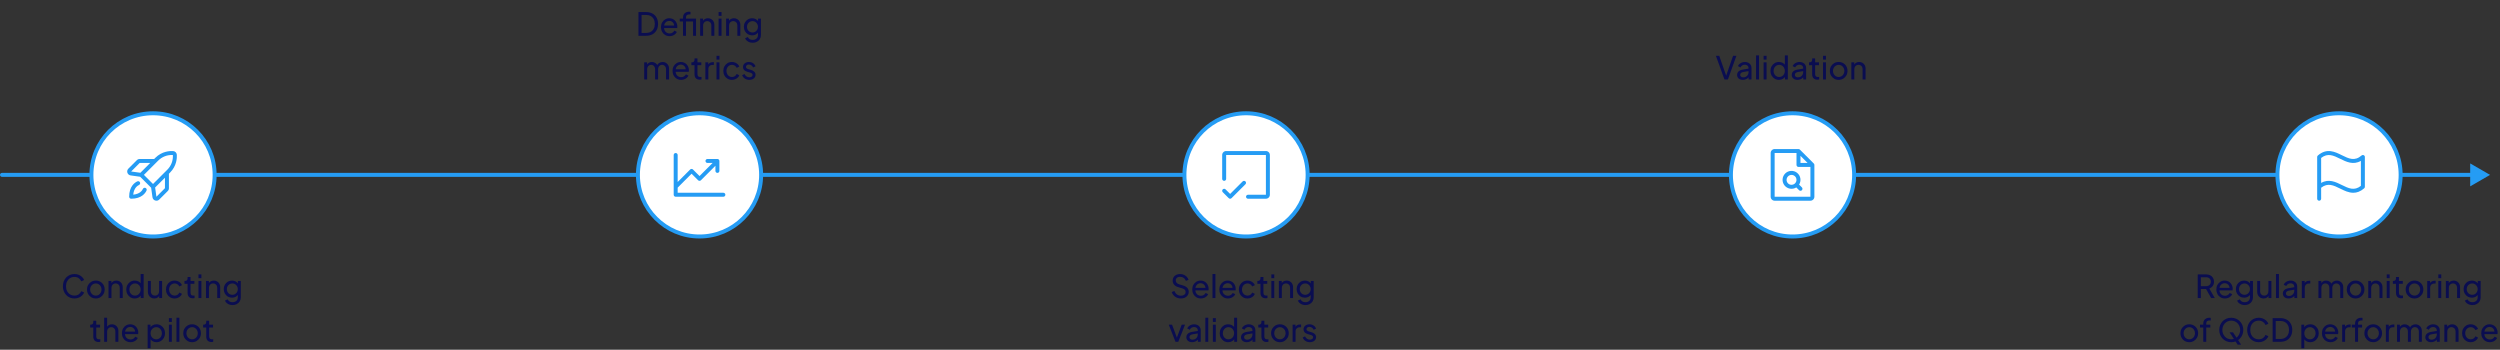 <svg width="1258" height="176" viewBox="0 0 1258 176" fill="none" xmlns="http://www.w3.org/2000/svg">
<rect x="0" y="0" width="1258" height="176" fill="#333333" stroke="none"/>
<path d="M1 87C0.448 87 0 87.448 0 88C0 88.552 0.448 89 1 89V88V87ZM1253 88L1243 82.227V93.773L1253 88ZM1 88V89H1244V88V87H1V88Z" fill="#259CF4"/>
<circle cx="902" cy="88" r="31" fill="white" stroke="#259CF4" stroke-width="2"/>
<path d="M912.708 82.293L905.708 75.293C905.615 75.2 905.504 75.126 905.383 75.076C905.261 75.026 905.131 75 905 75H893C892.47 75 891.961 75.211 891.586 75.586C891.211 75.961 891 76.47 891 77V99C891 99.53 891.211 100.039 891.586 100.414C891.961 100.789 892.47 101 893 101H911C911.53 101 912.039 100.789 912.414 100.414C912.789 100.039 913 99.53 913 99V83C913 82.869 912.974 82.739 912.924 82.617C912.874 82.496 912.8 82.385 912.708 82.293ZM906 78.414L909.586 82H906V78.414ZM911 99H893V77H904V83C904 83.265 904.105 83.52 904.293 83.707C904.48 83.895 904.735 84 905 84H911V99ZM905.308 92.894C905.898 91.956 906.122 90.834 905.937 89.741C905.752 88.649 905.171 87.663 904.304 86.972C903.438 86.28 902.348 85.933 901.242 85.994C900.135 86.056 899.091 86.524 898.307 87.307C897.524 88.091 897.056 89.135 896.994 90.242C896.932 91.348 897.28 92.438 897.971 93.304C898.663 94.171 899.649 94.752 900.741 94.937C901.834 95.122 902.956 94.898 903.894 94.308L905.292 95.707C905.385 95.8 905.496 95.874 905.617 95.924C905.738 95.975 905.869 96.001 906 96.001C906.131 96.001 906.262 95.975 906.383 95.924C906.504 95.874 906.615 95.8 906.708 95.707C906.8 95.615 906.874 95.504 906.924 95.383C906.975 95.261 907.001 95.131 907.001 95C907.001 94.869 906.975 94.739 906.924 94.617C906.874 94.496 906.8 94.385 906.708 94.293L905.308 92.894ZM899 90.5C899 90.005 899.147 89.522 899.421 89.111C899.696 88.7 900.086 88.379 900.543 88.19C901 88.001 901.503 87.952 901.988 88.048C902.473 88.144 902.918 88.383 903.268 88.732C903.617 89.082 903.856 89.527 903.952 90.012C904.048 90.497 903.999 91 903.81 91.457C903.62 91.913 903.3 92.304 902.889 92.579C902.478 92.853 901.994 93 901.5 93C900.837 93 900.201 92.737 899.732 92.268C899.263 91.799 899 91.163 899 90.5Z" fill="#259CF4"/>
<path d="M37.488 150.192C36.645 150.192 35.867 150.043 35.152 149.744C34.448 149.435 33.829 149.003 33.296 148.448C32.773 147.893 32.368 147.243 32.08 146.496C31.792 145.749 31.648 144.933 31.648 144.048C31.648 143.152 31.792 142.331 32.08 141.584C32.368 140.837 32.773 140.187 33.296 139.632C33.819 139.077 34.437 138.651 35.152 138.352C35.867 138.043 36.645 137.888 37.488 137.888C38.309 137.888 39.045 138.032 39.696 138.32C40.357 138.608 40.912 138.981 41.36 139.44C41.819 139.899 42.144 140.389 42.336 140.912L40.896 141.568C40.618 140.907 40.187 140.373 39.6 139.968C39.013 139.552 38.309 139.344 37.488 139.344C36.656 139.344 35.914 139.541 35.264 139.936C34.624 140.331 34.123 140.88 33.76 141.584C33.397 142.288 33.216 143.109 33.216 144.048C33.216 144.976 33.397 145.792 33.76 146.496C34.123 147.2 34.624 147.749 35.264 148.144C35.914 148.539 36.656 148.736 37.488 148.736C38.309 148.736 39.013 148.533 39.6 148.128C40.187 147.712 40.618 147.173 40.896 146.512L42.336 147.168C42.144 147.691 41.819 148.181 41.36 148.64C40.912 149.099 40.357 149.472 39.696 149.76C39.045 150.048 38.309 150.192 37.488 150.192ZM48.232 150.192C47.4 150.192 46.648 150 45.976 149.616C45.304 149.221 44.771 148.683 44.376 148C43.982 147.317 43.784 146.544 43.784 145.68C43.784 144.816 43.976 144.048 44.36 143.376C44.755 142.704 45.288 142.171 45.96 141.776C46.632 141.381 47.39 141.184 48.232 141.184C49.064 141.184 49.816 141.381 50.488 141.776C51.16 142.16 51.688 142.688 52.072 143.36C52.467 144.032 52.664 144.805 52.664 145.68C52.664 146.555 52.462 147.333 52.056 148.016C51.651 148.688 51.112 149.221 50.44 149.616C49.779 150 49.043 150.192 48.232 150.192ZM48.232 148.752C48.766 148.752 49.246 148.619 49.672 148.352C50.11 148.085 50.451 147.717 50.696 147.248C50.952 146.779 51.08 146.256 51.08 145.68C51.08 145.093 50.952 144.576 50.696 144.128C50.451 143.669 50.11 143.307 49.672 143.04C49.246 142.763 48.766 142.624 48.232 142.624C47.688 142.624 47.198 142.763 46.76 143.04C46.334 143.307 45.992 143.669 45.736 144.128C45.48 144.576 45.352 145.093 45.352 145.68C45.352 146.256 45.48 146.779 45.736 147.248C45.992 147.717 46.334 148.085 46.76 148.352C47.198 148.619 47.688 148.752 48.232 148.752ZM54.605 150V141.376H56.061V143.056L55.821 142.912C56.035 142.368 56.376 141.947 56.845 141.648C57.325 141.339 57.885 141.184 58.525 141.184C59.144 141.184 59.693 141.323 60.173 141.6C60.664 141.877 61.048 142.261 61.325 142.752C61.613 143.243 61.757 143.797 61.757 144.416V150H60.253V144.896C60.253 144.416 60.168 144.011 59.997 143.68C59.827 143.349 59.581 143.093 59.261 142.912C58.952 142.72 58.594 142.624 58.189 142.624C57.784 142.624 57.421 142.72 57.101 142.912C56.792 143.093 56.547 143.355 56.365 143.696C56.184 144.027 56.093 144.427 56.093 144.896V150H54.605ZM67.806 150.192C66.996 150.192 66.265 149.995 65.614 149.6C64.974 149.205 64.468 148.667 64.094 147.984C63.721 147.301 63.534 146.539 63.534 145.696C63.534 144.832 63.721 144.064 64.094 143.392C64.468 142.709 64.974 142.171 65.614 141.776C66.265 141.381 66.996 141.184 67.806 141.184C68.521 141.184 69.156 141.339 69.71 141.648C70.265 141.947 70.702 142.352 71.022 142.864L70.782 143.232V137.888H72.286V150H70.83V148.16L71.022 148.416C70.724 148.981 70.286 149.419 69.71 149.728C69.145 150.037 68.51 150.192 67.806 150.192ZM67.934 148.752C68.478 148.752 68.964 148.619 69.39 148.352C69.817 148.085 70.153 147.723 70.398 147.264C70.654 146.795 70.782 146.272 70.782 145.696C70.782 145.109 70.654 144.587 70.398 144.128C70.153 143.659 69.817 143.291 69.39 143.024C68.964 142.757 68.478 142.624 67.934 142.624C67.401 142.624 66.916 142.763 66.478 143.04C66.052 143.307 65.716 143.669 65.47 144.128C65.225 144.576 65.102 145.099 65.102 145.696C65.102 146.272 65.225 146.795 65.47 147.264C65.716 147.723 66.052 148.085 66.478 148.352C66.905 148.619 67.39 148.752 67.934 148.752ZM77.645 150.192C77.027 150.192 76.467 150.048 75.966 149.76C75.475 149.472 75.091 149.072 74.814 148.56C74.547 148.037 74.413 147.44 74.413 146.768V141.376H75.901V146.608C75.901 147.035 75.987 147.408 76.157 147.728C76.339 148.048 76.584 148.299 76.894 148.48C77.213 148.661 77.576 148.752 77.981 148.752C78.387 148.752 78.744 148.661 79.053 148.48C79.374 148.299 79.619 148.037 79.79 147.696C79.971 147.355 80.061 146.949 80.061 146.48V141.376H81.566V150H80.109V148.32L80.35 148.464C80.147 149.008 79.8 149.435 79.309 149.744C78.829 150.043 78.275 150.192 77.645 150.192ZM87.871 150.192C87.028 150.192 86.276 149.995 85.615 149.6C84.964 149.205 84.452 148.667 84.079 147.984C83.705 147.301 83.519 146.533 83.519 145.68C83.519 144.816 83.705 144.048 84.079 143.376C84.452 142.704 84.964 142.171 85.615 141.776C86.276 141.381 87.028 141.184 87.871 141.184C88.436 141.184 88.964 141.285 89.455 141.488C89.945 141.691 90.377 141.963 90.751 142.304C91.124 142.645 91.396 143.045 91.567 143.504L90.239 144.144C90.036 143.696 89.727 143.333 89.311 143.056C88.895 142.768 88.415 142.624 87.871 142.624C87.348 142.624 86.873 142.757 86.447 143.024C86.031 143.291 85.7 143.653 85.455 144.112C85.209 144.571 85.087 145.099 85.087 145.696C85.087 146.272 85.209 146.795 85.455 147.264C85.7 147.723 86.031 148.085 86.447 148.352C86.873 148.619 87.348 148.752 87.871 148.752C88.415 148.752 88.895 148.613 89.311 148.336C89.727 148.048 90.036 147.669 90.239 147.2L91.567 147.872C91.396 148.32 91.124 148.72 90.751 149.072C90.377 149.413 89.945 149.685 89.455 149.888C88.964 150.091 88.436 150.192 87.871 150.192ZM97.015 150.096C96.173 150.096 95.522 149.856 95.063 149.376C94.615 148.896 94.391 148.219 94.391 147.344V142.8H92.823V141.376H93.143C93.527 141.376 93.831 141.259 94.055 141.024C94.279 140.789 94.391 140.48 94.391 140.096V139.392H95.879V141.376H97.815V142.8H95.879V147.296C95.879 147.584 95.922 147.835 96.007 148.048C96.103 148.261 96.258 148.432 96.471 148.56C96.685 148.677 96.967 148.736 97.319 148.736C97.394 148.736 97.485 148.731 97.591 148.72C97.709 148.709 97.815 148.699 97.911 148.688V150C97.773 150.032 97.618 150.053 97.447 150.064C97.277 150.085 97.133 150.096 97.015 150.096ZM99.855 150V141.376H101.343V150H99.855ZM99.855 140V138.08H101.343V140H99.855ZM103.652 150V141.376H105.108V143.056L104.868 142.912C105.081 142.368 105.423 141.947 105.892 141.648C106.372 141.339 106.932 141.184 107.572 141.184C108.191 141.184 108.74 141.323 109.22 141.6C109.711 141.877 110.095 142.261 110.372 142.752C110.66 143.243 110.804 143.797 110.804 144.416V150H109.3V144.896C109.3 144.416 109.215 144.011 109.044 143.68C108.873 143.349 108.628 143.093 108.308 142.912C107.999 142.72 107.641 142.624 107.236 142.624C106.831 142.624 106.468 142.72 106.148 142.912C105.839 143.093 105.593 143.355 105.412 143.696C105.231 144.027 105.14 144.427 105.14 144.896V150H103.652ZM117.045 153.52C116.437 153.52 115.872 153.424 115.349 153.232C114.837 153.04 114.395 152.773 114.021 152.432C113.659 152.101 113.381 151.712 113.189 151.264L114.581 150.624C114.731 151.029 115.013 151.371 115.429 151.648C115.856 151.936 116.389 152.08 117.029 152.08C117.52 152.08 117.963 151.984 118.357 151.792C118.763 151.611 119.083 151.333 119.317 150.96C119.552 150.597 119.669 150.155 119.669 149.632V147.696L119.941 147.984C119.643 148.571 119.211 149.019 118.645 149.328C118.091 149.637 117.477 149.792 116.805 149.792C115.995 149.792 115.269 149.605 114.629 149.232C113.989 148.848 113.488 148.331 113.125 147.68C112.763 147.019 112.581 146.288 112.581 145.488C112.581 144.677 112.763 143.947 113.125 143.296C113.488 142.645 113.984 142.133 114.613 141.76C115.253 141.376 115.979 141.184 116.789 141.184C117.461 141.184 118.069 141.339 118.613 141.648C119.168 141.947 119.611 142.363 119.941 142.896L119.717 143.296V141.376H121.173V149.632C121.173 150.379 120.997 151.045 120.645 151.632C120.293 152.219 119.803 152.677 119.173 153.008C118.555 153.349 117.845 153.52 117.045 153.52ZM116.933 148.352C117.445 148.352 117.904 148.224 118.309 147.968C118.725 147.712 119.056 147.371 119.301 146.944C119.547 146.507 119.669 146.021 119.669 145.488C119.669 144.965 119.547 144.485 119.301 144.048C119.056 143.611 118.725 143.264 118.309 143.008C117.904 142.752 117.445 142.624 116.933 142.624C116.411 142.624 115.936 142.752 115.509 143.008C115.083 143.264 114.747 143.611 114.501 144.048C114.267 144.475 114.149 144.955 114.149 145.488C114.149 146.021 114.267 146.507 114.501 146.944C114.747 147.371 115.077 147.712 115.493 147.968C115.92 148.224 116.4 148.352 116.933 148.352ZM49.57 172.096C48.727 172.096 48.077 171.856 47.618 171.376C47.17 170.896 46.946 170.219 46.946 169.344V164.8H45.378V163.376H45.698C46.082 163.376 46.386 163.259 46.61 163.024C46.834 162.789 46.946 162.48 46.946 162.096V161.392H48.434V163.376H50.37V164.8H48.434V169.296C48.434 169.584 48.477 169.835 48.562 170.048C48.658 170.261 48.813 170.432 49.026 170.56C49.239 170.677 49.522 170.736 49.874 170.736C49.949 170.736 50.039 170.731 50.146 170.72C50.263 170.709 50.37 170.699 50.466 170.688V172C50.327 172.032 50.173 172.053 50.002 172.064C49.831 172.085 49.687 172.096 49.57 172.096ZM52.41 172V159.888H53.898V165.056L53.626 164.912C53.839 164.368 54.181 163.947 54.65 163.648C55.13 163.339 55.69 163.184 56.33 163.184C56.949 163.184 57.498 163.323 57.978 163.6C58.468 163.877 58.852 164.261 59.13 164.752C59.418 165.243 59.562 165.797 59.562 166.416V172H58.058V166.896C58.058 166.416 57.967 166.011 57.786 165.68C57.615 165.349 57.375 165.093 57.066 164.912C56.757 164.72 56.399 164.624 55.994 164.624C55.599 164.624 55.242 164.72 54.922 164.912C54.602 165.093 54.351 165.355 54.17 165.696C53.989 166.027 53.898 166.427 53.898 166.896V172H52.41ZM65.659 172.192C64.827 172.192 64.086 171.995 63.435 171.6C62.784 171.205 62.272 170.667 61.899 169.984C61.526 169.291 61.339 168.517 61.339 167.664C61.339 166.8 61.52 166.032 61.883 165.36C62.256 164.688 62.758 164.16 63.387 163.776C64.027 163.381 64.742 163.184 65.531 163.184C66.171 163.184 66.736 163.301 67.227 163.536C67.728 163.76 68.15 164.069 68.491 164.464C68.843 164.848 69.11 165.291 69.291 165.792C69.483 166.283 69.579 166.795 69.579 167.328C69.579 167.445 69.568 167.579 69.547 167.728C69.536 167.867 69.52 168 69.499 168.128H62.427V166.848H68.635L67.931 167.424C68.027 166.869 67.974 166.373 67.771 165.936C67.568 165.499 67.27 165.152 66.875 164.896C66.48 164.64 66.032 164.512 65.531 164.512C65.03 164.512 64.571 164.64 64.155 164.896C63.739 165.152 63.414 165.52 63.179 166C62.955 166.469 62.864 167.029 62.907 167.68C62.864 168.309 62.96 168.864 63.195 169.344C63.44 169.813 63.782 170.181 64.219 170.448C64.667 170.704 65.152 170.832 65.675 170.832C66.251 170.832 66.736 170.699 67.131 170.432C67.526 170.165 67.846 169.824 68.091 169.408L69.339 170.048C69.168 170.443 68.902 170.805 68.539 171.136C68.187 171.456 67.766 171.712 67.275 171.904C66.795 172.096 66.256 172.192 65.659 172.192ZM74.285 175.2V163.376H75.741V165.232L75.549 164.864C75.869 164.352 76.306 163.947 76.861 163.648C77.415 163.339 78.05 163.184 78.765 163.184C79.576 163.184 80.301 163.381 80.941 163.776C81.591 164.171 82.103 164.709 82.477 165.392C82.85 166.064 83.037 166.832 83.037 167.696C83.037 168.539 82.85 169.301 82.477 169.984C82.103 170.667 81.591 171.205 80.941 171.6C80.301 171.995 79.57 172.192 78.749 172.192C78.055 172.192 77.421 172.037 76.845 171.728C76.279 171.419 75.842 170.981 75.533 170.416L75.773 170.16V175.2H74.285ZM78.637 170.752C79.181 170.752 79.666 170.619 80.093 170.352C80.519 170.085 80.85 169.723 81.085 169.264C81.33 168.795 81.453 168.272 81.453 167.696C81.453 167.099 81.33 166.576 81.085 166.128C80.85 165.669 80.519 165.307 80.093 165.04C79.666 164.763 79.181 164.624 78.637 164.624C78.093 164.624 77.602 164.757 77.165 165.024C76.738 165.291 76.397 165.659 76.141 166.128C75.895 166.587 75.773 167.109 75.773 167.696C75.773 168.272 75.895 168.795 76.141 169.264C76.397 169.723 76.738 170.085 77.165 170.352C77.602 170.619 78.093 170.752 78.637 170.752ZM84.988 172V163.376H86.476V172H84.988ZM84.988 162V160.08H86.476V162H84.988ZM88.785 172V159.888H90.273V172H88.785ZM96.678 172.192C95.846 172.192 95.094 172 94.422 171.616C93.75 171.221 93.216 170.683 92.822 170C92.427 169.317 92.23 168.544 92.23 167.68C92.23 166.816 92.422 166.048 92.806 165.376C93.2 164.704 93.734 164.171 94.406 163.776C95.078 163.381 95.835 163.184 96.678 163.184C97.51 163.184 98.262 163.381 98.934 163.776C99.606 164.16 100.134 164.688 100.518 165.36C100.912 166.032 101.11 166.805 101.11 167.68C101.11 168.555 100.907 169.333 100.502 170.016C100.096 170.688 99.558 171.221 98.886 171.616C98.224 172 97.488 172.192 96.678 172.192ZM96.678 170.752C97.211 170.752 97.691 170.619 98.118 170.352C98.555 170.085 98.896 169.717 99.142 169.248C99.398 168.779 99.526 168.256 99.526 167.68C99.526 167.093 99.398 166.576 99.142 166.128C98.896 165.669 98.555 165.307 98.118 165.04C97.691 164.763 97.211 164.624 96.678 164.624C96.134 164.624 95.643 164.763 95.206 165.04C94.779 165.307 94.438 165.669 94.182 166.128C93.926 166.576 93.798 167.093 93.798 167.68C93.798 168.256 93.926 168.779 94.182 169.248C94.438 169.717 94.779 170.085 95.206 170.352C95.643 170.619 96.134 170.752 96.678 170.752ZM106.398 172.096C105.556 172.096 104.905 171.856 104.446 171.376C103.998 170.896 103.774 170.219 103.774 169.344V164.8H102.206V163.376H102.526C102.91 163.376 103.214 163.259 103.438 163.024C103.662 162.789 103.774 162.48 103.774 162.096V161.392H105.262V163.376H107.198V164.8H105.262V169.296C105.262 169.584 105.305 169.835 105.39 170.048C105.486 170.261 105.641 170.432 105.854 170.56C106.068 170.677 106.35 170.736 106.702 170.736C106.777 170.736 106.868 170.731 106.974 170.72C107.092 170.709 107.198 170.699 107.294 170.688V172C107.156 172.032 107.001 172.053 106.83 172.064C106.66 172.085 106.516 172.096 106.398 172.096Z" fill="#0A0D50"/>
<path d="M321.266 18V6.08H325.17C326.375 6.08 327.426 6.325 328.322 6.816C329.218 7.307 329.911 8 330.402 8.896C330.892 9.781 331.138 10.827 331.138 12.032C331.138 13.227 330.892 14.272 330.402 15.168C329.911 16.064 329.218 16.763 328.322 17.264C327.426 17.755 326.375 18 325.17 18H321.266ZM322.834 16.56H325.186C326.071 16.56 326.834 16.373 327.474 16C328.124 15.627 328.626 15.104 328.977 14.432C329.33 13.749 329.506 12.949 329.506 12.032C329.506 11.104 329.324 10.304 328.962 9.632C328.61 8.96 328.108 8.443 327.458 8.08C326.818 7.707 326.06 7.52 325.186 7.52H322.834V16.56ZM336.917 18.192C336.085 18.192 335.344 17.995 334.693 17.6C334.042 17.205 333.53 16.667 333.157 15.984C332.784 15.291 332.597 14.517 332.597 13.664C332.597 12.8 332.778 12.032 333.141 11.36C333.514 10.688 334.016 10.16 334.645 9.776C335.285 9.381 336 9.184 336.789 9.184C337.429 9.184 337.994 9.301 338.485 9.536C338.986 9.76 339.408 10.069 339.749 10.464C340.101 10.848 340.368 11.291 340.549 11.792C340.741 12.283 340.837 12.795 340.837 13.328C340.837 13.445 340.826 13.579 340.805 13.728C340.794 13.867 340.778 14 340.757 14.128H333.685V12.848H339.893L339.189 13.424C339.285 12.869 339.232 12.373 339.029 11.936C338.826 11.499 338.528 11.152 338.133 10.896C337.738 10.64 337.29 10.512 336.789 10.512C336.288 10.512 335.829 10.64 335.413 10.896C334.997 11.152 334.672 11.52 334.437 12C334.213 12.469 334.122 13.029 334.165 13.68C334.122 14.309 334.218 14.864 334.453 15.344C334.698 15.813 335.04 16.181 335.477 16.448C335.925 16.704 336.41 16.832 336.933 16.832C337.509 16.832 337.994 16.699 338.389 16.432C338.784 16.165 339.104 15.824 339.349 15.408L340.597 16.048C340.426 16.443 340.16 16.805 339.797 17.136C339.445 17.456 339.024 17.712 338.533 17.904C338.053 18.096 337.514 18.192 336.917 18.192ZM343.689 18V10.8H342.041V9.376H343.689V8.768C343.689 8.149 343.822 7.627 344.089 7.2C344.366 6.773 344.729 6.448 345.177 6.224C345.636 6 346.142 5.888 346.697 5.888C346.814 5.888 346.942 5.899 347.081 5.92C347.23 5.931 347.353 5.947 347.449 5.968V7.296C347.364 7.275 347.262 7.264 347.145 7.264C347.028 7.253 346.937 7.248 346.873 7.248C346.382 7.248 345.977 7.365 345.657 7.6C345.348 7.835 345.193 8.224 345.193 8.768V9.376H349.673V10.8H345.193V18H343.689ZM348.745 18V9.376H350.249V18H348.745ZM352.308 18V9.376H353.764V11.056L353.524 10.912C353.738 10.368 354.079 9.947 354.548 9.648C355.028 9.339 355.588 9.184 356.228 9.184C356.847 9.184 357.396 9.323 357.876 9.6C358.367 9.877 358.751 10.261 359.028 10.752C359.316 11.243 359.46 11.797 359.46 12.416V18H357.956V12.896C357.956 12.416 357.871 12.011 357.7 11.68C357.53 11.349 357.284 11.093 356.964 10.912C356.655 10.72 356.298 10.624 355.892 10.624C355.487 10.624 355.124 10.72 354.804 10.912C354.495 11.093 354.25 11.355 354.068 11.696C353.887 12.027 353.796 12.427 353.796 12.896V18H352.308ZM361.59 18V9.376H363.078V18H361.59ZM361.59 8V6.08H363.078V8H361.59ZM365.386 18V9.376H366.842V11.056L366.602 10.912C366.816 10.368 367.157 9.947 367.626 9.648C368.106 9.339 368.666 9.184 369.306 9.184C369.925 9.184 370.474 9.323 370.954 9.6C371.445 9.877 371.829 10.261 372.106 10.752C372.394 11.243 372.538 11.797 372.538 12.416V18H371.034V12.896C371.034 12.416 370.949 12.011 370.778 11.68C370.608 11.349 370.362 11.093 370.042 10.912C369.733 10.72 369.376 10.624 368.97 10.624C368.565 10.624 368.202 10.72 367.882 10.912C367.573 11.093 367.328 11.355 367.146 11.696C366.965 12.027 366.874 12.427 366.874 12.896V18H365.386ZM378.78 21.52C378.172 21.52 377.606 21.424 377.084 21.232C376.572 21.04 376.129 20.773 375.756 20.432C375.393 20.101 375.116 19.712 374.924 19.264L376.316 18.624C376.465 19.029 376.748 19.371 377.164 19.648C377.59 19.936 378.124 20.08 378.764 20.08C379.254 20.08 379.697 19.984 380.092 19.792C380.497 19.611 380.817 19.333 381.052 18.96C381.286 18.597 381.404 18.155 381.404 17.632V15.696L381.676 15.984C381.377 16.571 380.945 17.019 380.38 17.328C379.825 17.637 379.212 17.792 378.54 17.792C377.729 17.792 377.004 17.605 376.364 17.232C375.724 16.848 375.222 16.331 374.86 15.68C374.497 15.019 374.316 14.288 374.316 13.488C374.316 12.677 374.497 11.947 374.86 11.296C375.222 10.645 375.718 10.133 376.348 9.76C376.988 9.376 377.713 9.184 378.524 9.184C379.196 9.184 379.804 9.339 380.348 9.648C380.902 9.947 381.345 10.363 381.676 10.896L381.452 11.296V9.376H382.908V17.632C382.908 18.379 382.732 19.045 382.38 19.632C382.028 20.219 381.537 20.677 380.908 21.008C380.289 21.349 379.58 21.52 378.78 21.52ZM378.668 16.352C379.18 16.352 379.638 16.224 380.044 15.968C380.46 15.712 380.79 15.371 381.036 14.944C381.281 14.507 381.404 14.021 381.404 13.488C381.404 12.965 381.281 12.485 381.036 12.048C380.79 11.611 380.46 11.264 380.044 11.008C379.638 10.752 379.18 10.624 378.668 10.624C378.145 10.624 377.67 10.752 377.244 11.008C376.817 11.264 376.481 11.611 376.236 12.048C376.001 12.475 375.884 12.955 375.884 13.488C375.884 14.021 376.001 14.507 376.236 14.944C376.481 15.371 376.812 15.712 377.228 15.968C377.654 16.224 378.134 16.352 378.668 16.352ZM324.16 40V31.376H325.616V33.136L325.408 32.864C325.621 32.32 325.962 31.904 326.432 31.616C326.901 31.328 327.429 31.184 328.016 31.184C328.688 31.184 329.29 31.371 329.824 31.744C330.368 32.117 330.741 32.608 330.944 33.216L330.528 33.232C330.752 32.56 331.13 32.053 331.664 31.712C332.197 31.36 332.789 31.184 333.44 31.184C334.037 31.184 334.576 31.323 335.056 31.6C335.546 31.877 335.936 32.261 336.224 32.752C336.512 33.243 336.656 33.797 336.656 34.416V40H335.152V34.896C335.152 34.416 335.066 34.011 334.896 33.68C334.725 33.349 334.49 33.093 334.192 32.912C333.904 32.72 333.562 32.624 333.168 32.624C332.784 32.624 332.437 32.72 332.128 32.912C331.829 33.093 331.589 33.355 331.408 33.696C331.237 34.027 331.152 34.427 331.152 34.896V40H329.648V34.896C329.648 34.416 329.562 34.011 329.392 33.68C329.221 33.349 328.986 33.093 328.688 32.912C328.4 32.72 328.058 32.624 327.664 32.624C327.28 32.624 326.933 32.72 326.624 32.912C326.325 33.093 326.085 33.355 325.904 33.696C325.733 34.027 325.648 34.427 325.648 34.896V40H324.16ZM342.737 40.192C341.905 40.192 341.164 39.995 340.513 39.6C339.863 39.205 339.351 38.667 338.977 37.984C338.604 37.291 338.417 36.517 338.417 35.664C338.417 34.8 338.599 34.032 338.961 33.36C339.335 32.688 339.836 32.16 340.465 31.776C341.105 31.381 341.82 31.184 342.609 31.184C343.249 31.184 343.815 31.301 344.305 31.536C344.807 31.76 345.228 32.069 345.569 32.464C345.921 32.848 346.188 33.291 346.369 33.792C346.561 34.283 346.657 34.795 346.657 35.328C346.657 35.445 346.647 35.579 346.625 35.728C346.615 35.867 346.599 36 346.577 36.128H339.505V34.848H345.713L345.009 35.424C345.105 34.869 345.052 34.373 344.849 33.936C344.647 33.499 344.348 33.152 343.953 32.896C343.559 32.64 343.111 32.512 342.609 32.512C342.108 32.512 341.649 32.64 341.233 32.896C340.817 33.152 340.492 33.52 340.257 34C340.033 34.469 339.943 35.029 339.985 35.68C339.943 36.309 340.039 36.864 340.273 37.344C340.519 37.813 340.86 38.181 341.297 38.448C341.745 38.704 342.231 38.832 342.753 38.832C343.329 38.832 343.815 38.699 344.209 38.432C344.604 38.165 344.924 37.824 345.169 37.408L346.417 38.048C346.247 38.443 345.98 38.805 345.617 39.136C345.265 39.456 344.844 39.712 344.353 39.904C343.873 40.096 343.335 40.192 342.737 40.192ZM352.101 40.096C351.259 40.096 350.608 39.856 350.149 39.376C349.701 38.896 349.477 38.219 349.477 37.344V32.8H347.909V31.376H348.229C348.613 31.376 348.917 31.259 349.141 31.024C349.365 30.789 349.477 30.48 349.477 30.096V29.392H350.965V31.376H352.901V32.8H350.965V37.296C350.965 37.584 351.008 37.835 351.093 38.048C351.189 38.261 351.344 38.432 351.557 38.56C351.771 38.677 352.053 38.736 352.405 38.736C352.48 38.736 352.571 38.731 352.677 38.72C352.795 38.709 352.901 38.699 352.997 38.688V40C352.859 40.032 352.704 40.053 352.533 40.064C352.363 40.085 352.219 40.096 352.101 40.096ZM354.941 40V31.376H356.397V32.96L356.237 32.736C356.44 32.245 356.749 31.883 357.165 31.648C357.581 31.403 358.088 31.28 358.685 31.28H359.213V32.688H358.461C357.853 32.688 357.362 32.88 356.989 33.264C356.616 33.637 356.429 34.171 356.429 34.864V40H354.941ZM360.535 40V31.376H362.023V40H360.535ZM360.535 30V28.08H362.023V30H360.535ZM368.332 40.192C367.489 40.192 366.737 39.995 366.076 39.6C365.425 39.205 364.913 38.667 364.54 37.984C364.166 37.301 363.98 36.533 363.98 35.68C363.98 34.816 364.166 34.048 364.54 33.376C364.913 32.704 365.425 32.171 366.076 31.776C366.737 31.381 367.489 31.184 368.332 31.184C368.897 31.184 369.425 31.285 369.916 31.488C370.406 31.691 370.838 31.963 371.212 32.304C371.585 32.645 371.857 33.045 372.028 33.504L370.7 34.144C370.497 33.696 370.188 33.333 369.772 33.056C369.356 32.768 368.876 32.624 368.332 32.624C367.809 32.624 367.334 32.757 366.908 33.024C366.492 33.291 366.161 33.653 365.916 34.112C365.67 34.571 365.548 35.099 365.548 35.696C365.548 36.272 365.67 36.795 365.916 37.264C366.161 37.723 366.492 38.085 366.908 38.352C367.334 38.619 367.809 38.752 368.332 38.752C368.876 38.752 369.356 38.613 369.772 38.336C370.188 38.048 370.497 37.669 370.7 37.2L372.028 37.872C371.857 38.32 371.585 38.72 371.212 39.072C370.838 39.413 370.406 39.685 369.916 39.888C369.425 40.091 368.897 40.192 368.332 40.192ZM377.06 40.192C376.196 40.192 375.444 39.979 374.804 39.552C374.164 39.125 373.711 38.549 373.444 37.824L374.628 37.248C374.874 37.76 375.21 38.165 375.636 38.464C376.063 38.763 376.538 38.912 377.06 38.912C377.53 38.912 377.919 38.8 378.228 38.576C378.538 38.352 378.692 38.059 378.692 37.696C378.692 37.44 378.618 37.237 378.468 37.088C378.33 36.928 378.159 36.805 377.956 36.72C377.754 36.624 377.567 36.555 377.396 36.512L376.1 36.144C375.322 35.92 374.751 35.6 374.388 35.184C374.036 34.768 373.86 34.283 373.86 33.728C373.86 33.216 373.988 32.773 374.244 32.4C374.511 32.016 374.868 31.717 375.316 31.504C375.775 31.291 376.287 31.184 376.852 31.184C377.61 31.184 378.287 31.376 378.884 31.76C379.492 32.144 379.924 32.683 380.18 33.376L378.964 33.936C378.772 33.488 378.484 33.136 378.1 32.88C377.716 32.613 377.284 32.48 376.804 32.48C376.367 32.48 376.02 32.592 375.764 32.816C375.508 33.029 375.38 33.301 375.38 33.632C375.38 33.877 375.444 34.08 375.572 34.24C375.7 34.389 375.855 34.507 376.036 34.592C376.218 34.667 376.394 34.731 376.564 34.784L377.972 35.2C378.676 35.403 379.22 35.717 379.604 36.144C379.999 36.571 380.196 37.083 380.196 37.68C380.196 38.16 380.063 38.592 379.796 38.976C379.53 39.36 379.162 39.659 378.692 39.872C378.223 40.085 377.679 40.192 377.06 40.192Z" fill="#0A0D50"/>
<path d="M594.221 150.192C593.464 150.192 592.77 150.053 592.141 149.776C591.512 149.488 590.978 149.099 590.541 148.608C590.104 148.117 589.789 147.568 589.597 146.96L590.957 146.4C591.245 147.168 591.672 147.76 592.237 148.176C592.813 148.581 593.485 148.784 594.253 148.784C594.722 148.784 595.133 148.709 595.485 148.56C595.837 148.411 596.109 148.203 596.301 147.936C596.504 147.659 596.605 147.339 596.605 146.976C596.605 146.475 596.461 146.08 596.173 145.792C595.896 145.493 595.485 145.269 594.941 145.12L592.749 144.448C591.885 144.181 591.224 143.76 590.765 143.184C590.306 142.608 590.077 141.947 590.077 141.2C590.077 140.549 590.232 139.979 590.541 139.488C590.861 138.987 591.298 138.597 591.853 138.32C592.418 138.032 593.058 137.888 593.773 137.888C594.488 137.888 595.133 138.016 595.709 138.272C596.296 138.528 596.792 138.875 597.197 139.312C597.602 139.739 597.901 140.229 598.093 140.784L596.749 141.344C596.493 140.672 596.109 140.165 595.597 139.824C595.085 139.472 594.482 139.296 593.789 139.296C593.362 139.296 592.984 139.371 592.653 139.52C592.333 139.659 592.082 139.867 591.901 140.144C591.73 140.411 591.645 140.731 591.645 141.104C591.645 141.541 591.784 141.931 592.061 142.272C592.338 142.613 592.76 142.875 593.325 143.056L595.325 143.648C596.264 143.936 596.973 144.347 597.453 144.88C597.933 145.413 598.173 146.075 598.173 146.864C598.173 147.515 598.002 148.091 597.661 148.592C597.33 149.093 596.866 149.488 596.269 149.776C595.682 150.053 595 150.192 594.221 150.192ZM604.261 150.192C603.429 150.192 602.687 149.995 602.037 149.6C601.386 149.205 600.874 148.667 600.501 147.984C600.127 147.291 599.941 146.517 599.941 145.664C599.941 144.8 600.122 144.032 600.485 143.36C600.858 142.688 601.359 142.16 601.989 141.776C602.629 141.381 603.343 141.184 604.133 141.184C604.773 141.184 605.338 141.301 605.829 141.536C606.33 141.76 606.751 142.069 607.093 142.464C607.445 142.848 607.711 143.291 607.893 143.792C608.085 144.283 608.181 144.795 608.181 145.328C608.181 145.445 608.17 145.579 608.149 145.728C608.138 145.867 608.122 146 608.101 146.128H601.029V144.848H607.237L606.533 145.424C606.629 144.869 606.575 144.373 606.373 143.936C606.17 143.499 605.871 143.152 605.477 142.896C605.082 142.64 604.634 142.512 604.133 142.512C603.631 142.512 603.173 142.64 602.757 142.896C602.341 143.152 602.015 143.52 601.781 144C601.557 144.469 601.466 145.029 601.509 145.68C601.466 146.309 601.562 146.864 601.797 147.344C602.042 147.813 602.383 148.181 602.821 148.448C603.269 148.704 603.754 148.832 604.277 148.832C604.853 148.832 605.338 148.699 605.733 148.432C606.127 148.165 606.447 147.824 606.693 147.408L607.941 148.048C607.77 148.443 607.503 148.805 607.141 149.136C606.789 149.456 606.367 149.712 605.877 149.904C605.397 150.096 604.858 150.192 604.261 150.192ZM610.121 150V137.888H611.609V150H610.121ZM617.886 150.192C617.054 150.192 616.312 149.995 615.662 149.6C615.011 149.205 614.499 148.667 614.126 147.984C613.752 147.291 613.566 146.517 613.566 145.664C613.566 144.8 613.747 144.032 614.11 143.36C614.483 142.688 614.984 142.16 615.614 141.776C616.254 141.381 616.968 141.184 617.758 141.184C618.398 141.184 618.963 141.301 619.454 141.536C619.955 141.76 620.376 142.069 620.718 142.464C621.07 142.848 621.336 143.291 621.518 143.792C621.71 144.283 621.806 144.795 621.806 145.328C621.806 145.445 621.795 145.579 621.774 145.728C621.763 145.867 621.747 146 621.726 146.128H614.654V144.848H620.862L620.158 145.424C620.254 144.869 620.2 144.373 619.998 143.936C619.795 143.499 619.496 143.152 619.102 142.896C618.707 142.64 618.259 142.512 617.758 142.512C617.256 142.512 616.798 142.64 616.382 142.896C615.966 143.152 615.64 143.52 615.406 144C615.182 144.469 615.091 145.029 615.134 145.68C615.091 146.309 615.187 146.864 615.422 147.344C615.667 147.813 616.008 148.181 616.446 148.448C616.894 148.704 617.379 148.832 617.902 148.832C618.478 148.832 618.963 148.699 619.358 148.432C619.752 148.165 620.072 147.824 620.318 147.408L621.566 148.048C621.395 148.443 621.128 148.805 620.766 149.136C620.414 149.456 619.992 149.712 619.502 149.904C619.022 150.096 618.483 150.192 617.886 150.192ZM627.746 150.192C626.903 150.192 626.151 149.995 625.49 149.6C624.839 149.205 624.327 148.667 623.954 147.984C623.58 147.301 623.394 146.533 623.394 145.68C623.394 144.816 623.58 144.048 623.954 143.376C624.327 142.704 624.839 142.171 625.49 141.776C626.151 141.381 626.903 141.184 627.746 141.184C628.311 141.184 628.839 141.285 629.33 141.488C629.82 141.691 630.252 141.963 630.626 142.304C630.999 142.645 631.271 143.045 631.442 143.504L630.114 144.144C629.911 143.696 629.602 143.333 629.186 143.056C628.77 142.768 628.29 142.624 627.746 142.624C627.223 142.624 626.748 142.757 626.322 143.024C625.906 143.291 625.575 143.653 625.33 144.112C625.084 144.571 624.962 145.099 624.962 145.696C624.962 146.272 625.084 146.795 625.33 147.264C625.575 147.723 625.906 148.085 626.322 148.352C626.748 148.619 627.223 148.752 627.746 148.752C628.29 148.752 628.77 148.613 629.186 148.336C629.602 148.048 629.911 147.669 630.114 147.2L631.442 147.872C631.271 148.32 630.999 148.72 630.626 149.072C630.252 149.413 629.82 149.685 629.33 149.888C628.839 150.091 628.311 150.192 627.746 150.192ZM636.89 150.096C636.048 150.096 635.397 149.856 634.938 149.376C634.49 148.896 634.266 148.219 634.266 147.344V142.8H632.698V141.376H633.018C633.402 141.376 633.706 141.259 633.93 141.024C634.154 140.789 634.266 140.48 634.266 140.096V139.392H635.754V141.376H637.69V142.8H635.754V147.296C635.754 147.584 635.797 147.835 635.882 148.048C635.978 148.261 636.133 148.432 636.346 148.56C636.56 148.677 636.842 148.736 637.194 148.736C637.269 148.736 637.36 148.731 637.466 148.72C637.584 148.709 637.69 148.699 637.786 148.688V150C637.648 150.032 637.493 150.053 637.322 150.064C637.152 150.085 637.008 150.096 636.89 150.096ZM639.73 150V141.376H641.218V150H639.73ZM639.73 140V138.08H641.218V140H639.73ZM643.527 150V141.376H644.983V143.056L644.743 142.912C644.956 142.368 645.298 141.947 645.767 141.648C646.247 141.339 646.807 141.184 647.447 141.184C648.066 141.184 648.615 141.323 649.095 141.6C649.586 141.877 649.97 142.261 650.247 142.752C650.535 143.243 650.679 143.797 650.679 144.416V150H649.175V144.896C649.175 144.416 649.09 144.011 648.919 143.68C648.748 143.349 648.503 143.093 648.183 142.912C647.874 142.72 647.516 142.624 647.111 142.624C646.706 142.624 646.343 142.72 646.023 142.912C645.714 143.093 645.468 143.355 645.287 143.696C645.106 144.027 645.015 144.427 645.015 144.896V150H643.527ZM656.92 153.52C656.312 153.52 655.747 153.424 655.224 153.232C654.712 153.04 654.27 152.773 653.896 152.432C653.534 152.101 653.256 151.712 653.064 151.264L654.456 150.624C654.606 151.029 654.888 151.371 655.304 151.648C655.731 151.936 656.264 152.08 656.904 152.08C657.395 152.08 657.838 151.984 658.232 151.792C658.638 151.611 658.958 151.333 659.192 150.96C659.427 150.597 659.544 150.155 659.544 149.632V147.696L659.816 147.984C659.518 148.571 659.086 149.019 658.52 149.328C657.966 149.637 657.352 149.792 656.68 149.792C655.87 149.792 655.144 149.605 654.504 149.232C653.864 148.848 653.363 148.331 653 147.68C652.638 147.019 652.456 146.288 652.456 145.488C652.456 144.677 652.638 143.947 653 143.296C653.363 142.645 653.859 142.133 654.488 141.76C655.128 141.376 655.854 141.184 656.664 141.184C657.336 141.184 657.944 141.339 658.488 141.648C659.043 141.947 659.486 142.363 659.816 142.896L659.592 143.296V141.376H661.048V149.632C661.048 150.379 660.872 151.045 660.52 151.632C660.168 152.219 659.678 152.677 659.048 153.008C658.43 153.349 657.72 153.52 656.92 153.52ZM656.808 148.352C657.32 148.352 657.779 148.224 658.184 147.968C658.6 147.712 658.931 147.371 659.176 146.944C659.422 146.507 659.544 146.021 659.544 145.488C659.544 144.965 659.422 144.485 659.176 144.048C658.931 143.611 658.6 143.264 658.184 143.008C657.779 142.752 657.32 142.624 656.808 142.624C656.286 142.624 655.811 142.752 655.384 143.008C654.958 143.264 654.622 143.611 654.376 144.048C654.142 144.475 654.024 144.955 654.024 145.488C654.024 146.021 654.142 146.507 654.376 146.944C654.622 147.371 654.952 147.712 655.368 147.968C655.795 148.224 656.275 148.352 656.808 148.352ZM591.497 172L588.121 163.376H589.785L592.489 170.672H591.913L594.633 163.376H596.297L592.905 172H591.497ZM599.844 172.192C599.279 172.192 598.777 172.091 598.34 171.888C597.913 171.675 597.577 171.387 597.332 171.024C597.087 170.651 596.964 170.224 596.964 169.744C596.964 169.285 597.06 168.875 597.252 168.512C597.455 168.139 597.764 167.824 598.18 167.568C598.607 167.312 599.14 167.131 599.78 167.024L602.98 166.496V167.744L600.116 168.224C599.561 168.32 599.156 168.496 598.9 168.752C598.655 169.008 598.532 169.323 598.532 169.696C598.532 170.048 598.671 170.341 598.948 170.576C599.236 170.811 599.593 170.928 600.02 170.928C600.564 170.928 601.033 170.816 601.428 170.592C601.833 170.357 602.148 170.043 602.372 169.648C602.607 169.253 602.724 168.816 602.724 168.336V166.144C602.724 165.675 602.548 165.296 602.196 165.008C601.855 164.709 601.401 164.56 600.836 164.56C600.345 164.56 599.908 164.688 599.524 164.944C599.151 165.189 598.873 165.52 598.692 165.936L597.396 165.264C597.556 164.869 597.812 164.517 598.164 164.208C598.516 163.888 598.927 163.637 599.396 163.456C599.865 163.275 600.356 163.184 600.868 163.184C601.529 163.184 602.111 163.312 602.612 163.568C603.113 163.813 603.503 164.16 603.78 164.608C604.068 165.045 604.212 165.557 604.212 166.144V172H602.756V170.368L603.028 170.464C602.847 170.805 602.601 171.104 602.292 171.36C601.983 171.616 601.62 171.819 601.204 171.968C600.788 172.117 600.335 172.192 599.844 172.192ZM606.519 172V159.888H608.007V172H606.519ZM610.316 172V163.376H611.804V172H610.316ZM610.316 162V160.08H611.804V162H610.316ZM618.033 172.192C617.222 172.192 616.492 171.995 615.841 171.6C615.201 171.205 614.694 170.667 614.321 169.984C613.948 169.301 613.761 168.539 613.761 167.696C613.761 166.832 613.948 166.064 614.321 165.392C614.694 164.709 615.201 164.171 615.841 163.776C616.492 163.381 617.222 163.184 618.033 163.184C618.748 163.184 619.382 163.339 619.937 163.648C620.492 163.947 620.929 164.352 621.249 164.864L621.009 165.232V159.888H622.513V172H621.057V170.16L621.249 170.416C620.95 170.981 620.513 171.419 619.937 171.728C619.372 172.037 618.737 172.192 618.033 172.192ZM618.161 170.752C618.705 170.752 619.19 170.619 619.617 170.352C620.044 170.085 620.38 169.723 620.625 169.264C620.881 168.795 621.009 168.272 621.009 167.696C621.009 167.109 620.881 166.587 620.625 166.128C620.38 165.659 620.044 165.291 619.617 165.024C619.19 164.757 618.705 164.624 618.161 164.624C617.628 164.624 617.142 164.763 616.705 165.04C616.278 165.307 615.942 165.669 615.697 166.128C615.452 166.576 615.329 167.099 615.329 167.696C615.329 168.272 615.452 168.795 615.697 169.264C615.942 169.723 616.278 170.085 616.705 170.352C617.132 170.619 617.617 170.752 618.161 170.752ZM627.344 172.192C626.779 172.192 626.277 172.091 625.84 171.888C625.413 171.675 625.077 171.387 624.832 171.024C624.587 170.651 624.464 170.224 624.464 169.744C624.464 169.285 624.56 168.875 624.752 168.512C624.955 168.139 625.264 167.824 625.68 167.568C626.107 167.312 626.64 167.131 627.28 167.024L630.48 166.496V167.744L627.616 168.224C627.061 168.32 626.656 168.496 626.4 168.752C626.155 169.008 626.032 169.323 626.032 169.696C626.032 170.048 626.171 170.341 626.448 170.576C626.736 170.811 627.093 170.928 627.52 170.928C628.064 170.928 628.533 170.816 628.928 170.592C629.333 170.357 629.648 170.043 629.872 169.648C630.107 169.253 630.224 168.816 630.224 168.336V166.144C630.224 165.675 630.048 165.296 629.696 165.008C629.355 164.709 628.901 164.56 628.336 164.56C627.845 164.56 627.408 164.688 627.024 164.944C626.651 165.189 626.373 165.52 626.192 165.936L624.896 165.264C625.056 164.869 625.312 164.517 625.664 164.208C626.016 163.888 626.427 163.637 626.896 163.456C627.365 163.275 627.856 163.184 628.368 163.184C629.029 163.184 629.611 163.312 630.112 163.568C630.613 163.813 631.003 164.16 631.28 164.608C631.568 165.045 631.712 165.557 631.712 166.144V172H630.256V170.368L630.528 170.464C630.347 170.805 630.101 171.104 629.792 171.36C629.483 171.616 629.12 171.819 628.704 171.968C628.288 172.117 627.835 172.192 627.344 172.192ZM637.367 172.096C636.524 172.096 635.874 171.856 635.415 171.376C634.967 170.896 634.743 170.219 634.743 169.344V164.8H633.175V163.376H633.495C633.879 163.376 634.183 163.259 634.407 163.024C634.631 162.789 634.743 162.48 634.743 162.096V161.392H636.231V163.376H638.167V164.8H636.231V169.296C636.231 169.584 636.274 169.835 636.359 170.048C636.455 170.261 636.61 170.432 636.823 170.56C637.036 170.677 637.319 170.736 637.671 170.736C637.746 170.736 637.836 170.731 637.943 170.72C638.06 170.709 638.167 170.699 638.263 170.688V172C638.124 172.032 637.97 172.053 637.799 172.064C637.628 172.085 637.484 172.096 637.367 172.096ZM644.068 172.192C643.236 172.192 642.484 172 641.812 171.616C641.14 171.221 640.607 170.683 640.212 170C639.818 169.317 639.62 168.544 639.62 167.68C639.62 166.816 639.812 166.048 640.196 165.376C640.591 164.704 641.124 164.171 641.796 163.776C642.468 163.381 643.226 163.184 644.068 163.184C644.9 163.184 645.652 163.381 646.324 163.776C646.996 164.16 647.524 164.688 647.908 165.36C648.303 166.032 648.5 166.805 648.5 167.68C648.5 168.555 648.298 169.333 647.892 170.016C647.487 170.688 646.948 171.221 646.276 171.616C645.615 172 644.879 172.192 644.068 172.192ZM644.068 170.752C644.602 170.752 645.082 170.619 645.508 170.352C645.946 170.085 646.287 169.717 646.532 169.248C646.788 168.779 646.916 168.256 646.916 167.68C646.916 167.093 646.788 166.576 646.532 166.128C646.287 165.669 645.946 165.307 645.508 165.04C645.082 164.763 644.602 164.624 644.068 164.624C643.524 164.624 643.034 164.763 642.596 165.04C642.17 165.307 641.828 165.669 641.572 166.128C641.316 166.576 641.188 167.093 641.188 167.68C641.188 168.256 641.316 168.779 641.572 169.248C641.828 169.717 642.17 170.085 642.596 170.352C643.034 170.619 643.524 170.752 644.068 170.752ZM650.441 172V163.376H651.897V164.96L651.737 164.736C651.94 164.245 652.249 163.883 652.665 163.648C653.081 163.403 653.588 163.28 654.185 163.28H654.713V164.688H653.961C653.353 164.688 652.862 164.88 652.489 165.264C652.116 165.637 651.929 166.171 651.929 166.864V172H650.441ZM659.123 172.192C658.259 172.192 657.507 171.979 656.867 171.552C656.227 171.125 655.773 170.549 655.507 169.824L656.691 169.248C656.936 169.76 657.272 170.165 657.699 170.464C658.125 170.763 658.6 170.912 659.123 170.912C659.592 170.912 659.981 170.8 660.291 170.576C660.6 170.352 660.755 170.059 660.755 169.696C660.755 169.44 660.68 169.237 660.531 169.088C660.392 168.928 660.221 168.805 660.019 168.72C659.816 168.624 659.629 168.555 659.459 168.512L658.163 168.144C657.384 167.92 656.813 167.6 656.451 167.184C656.099 166.768 655.923 166.283 655.923 165.728C655.923 165.216 656.051 164.773 656.307 164.4C656.573 164.016 656.931 163.717 657.379 163.504C657.837 163.291 658.349 163.184 658.915 163.184C659.672 163.184 660.349 163.376 660.947 163.76C661.555 164.144 661.987 164.683 662.243 165.376L661.027 165.936C660.835 165.488 660.547 165.136 660.163 164.88C659.779 164.613 659.347 164.48 658.867 164.48C658.429 164.48 658.083 164.592 657.827 164.816C657.571 165.029 657.443 165.301 657.443 165.632C657.443 165.877 657.507 166.08 657.635 166.24C657.763 166.389 657.917 166.507 658.099 166.592C658.28 166.667 658.456 166.731 658.627 166.784L660.035 167.2C660.739 167.403 661.283 167.717 661.667 168.144C662.061 168.571 662.259 169.083 662.259 169.68C662.259 170.16 662.125 170.592 661.859 170.976C661.592 171.36 661.224 171.659 660.755 171.872C660.285 172.085 659.741 172.192 659.123 172.192Z" fill="#0A0D50"/>
<path d="M867.746 40L863.442 28.08H865.122L868.77 38.56H868.434L872.082 28.08H873.762L869.474 40H867.746ZM876.977 40.192C876.412 40.192 875.91 40.091 875.473 39.888C875.046 39.675 874.71 39.387 874.465 39.024C874.22 38.651 874.097 38.224 874.097 37.744C874.097 37.285 874.193 36.875 874.385 36.512C874.588 36.139 874.897 35.824 875.313 35.568C875.74 35.312 876.273 35.131 876.913 35.024L880.113 34.496V35.744L877.249 36.224C876.694 36.32 876.289 36.496 876.033 36.752C875.788 37.008 875.665 37.323 875.665 37.696C875.665 38.048 875.804 38.341 876.081 38.576C876.369 38.811 876.726 38.928 877.153 38.928C877.697 38.928 878.166 38.816 878.561 38.592C878.966 38.357 879.281 38.043 879.505 37.648C879.74 37.253 879.857 36.816 879.857 36.336V34.144C879.857 33.675 879.681 33.296 879.329 33.008C878.988 32.709 878.534 32.56 877.969 32.56C877.478 32.56 877.041 32.688 876.657 32.944C876.284 33.189 876.006 33.52 875.825 33.936L874.529 33.264C874.689 32.869 874.945 32.517 875.297 32.208C875.649 31.888 876.06 31.637 876.529 31.456C876.998 31.275 877.489 31.184 878.001 31.184C878.662 31.184 879.244 31.312 879.745 31.568C880.246 31.813 880.636 32.16 880.913 32.608C881.201 33.045 881.345 33.557 881.345 34.144V40H879.889V38.368L880.161 38.464C879.98 38.805 879.734 39.104 879.425 39.36C879.116 39.616 878.753 39.819 878.337 39.968C877.921 40.117 877.468 40.192 876.977 40.192ZM883.652 40V27.888H885.14V40H883.652ZM887.449 40V31.376H888.937V40H887.449ZM887.449 30V28.08H888.937V30H887.449ZM895.166 40.192C894.355 40.192 893.624 39.995 892.974 39.6C892.334 39.205 891.827 38.667 891.454 37.984C891.08 37.301 890.894 36.539 890.894 35.696C890.894 34.832 891.08 34.064 891.454 33.392C891.827 32.709 892.334 32.171 892.974 31.776C893.624 31.381 894.355 31.184 895.166 31.184C895.88 31.184 896.515 31.339 897.07 31.648C897.624 31.947 898.062 32.352 898.382 32.864L898.142 33.232V27.888H899.646V40H898.19V38.16L898.382 38.416C898.083 38.981 897.646 39.419 897.07 39.728C896.504 40.037 895.87 40.192 895.166 40.192ZM895.294 38.752C895.838 38.752 896.323 38.619 896.75 38.352C897.176 38.085 897.512 37.723 897.758 37.264C898.014 36.795 898.142 36.272 898.142 35.696C898.142 35.109 898.014 34.587 897.758 34.128C897.512 33.659 897.176 33.291 896.75 33.024C896.323 32.757 895.838 32.624 895.294 32.624C894.76 32.624 894.275 32.763 893.838 33.04C893.411 33.307 893.075 33.669 892.83 34.128C892.584 34.576 892.462 35.099 892.462 35.696C892.462 36.272 892.584 36.795 892.83 37.264C893.075 37.723 893.411 38.085 893.838 38.352C894.264 38.619 894.75 38.752 895.294 38.752ZM904.477 40.192C903.912 40.192 903.41 40.091 902.973 39.888C902.546 39.675 902.21 39.387 901.965 39.024C901.72 38.651 901.597 38.224 901.597 37.744C901.597 37.285 901.693 36.875 901.885 36.512C902.088 36.139 902.397 35.824 902.813 35.568C903.24 35.312 903.773 35.131 904.413 35.024L907.613 34.496V35.744L904.749 36.224C904.194 36.32 903.789 36.496 903.533 36.752C903.288 37.008 903.165 37.323 903.165 37.696C903.165 38.048 903.304 38.341 903.581 38.576C903.869 38.811 904.226 38.928 904.653 38.928C905.197 38.928 905.666 38.816 906.061 38.592C906.466 38.357 906.781 38.043 907.005 37.648C907.24 37.253 907.357 36.816 907.357 36.336V34.144C907.357 33.675 907.181 33.296 906.829 33.008C906.488 32.709 906.034 32.56 905.469 32.56C904.978 32.56 904.541 32.688 904.157 32.944C903.784 33.189 903.506 33.52 903.325 33.936L902.029 33.264C902.189 32.869 902.445 32.517 902.797 32.208C903.149 31.888 903.56 31.637 904.029 31.456C904.498 31.275 904.989 31.184 905.501 31.184C906.162 31.184 906.744 31.312 907.245 31.568C907.746 31.813 908.136 32.16 908.413 32.608C908.701 33.045 908.845 33.557 908.845 34.144V40H907.389V38.368L907.661 38.464C907.48 38.805 907.234 39.104 906.925 39.36C906.616 39.616 906.253 39.819 905.837 39.968C905.421 40.117 904.968 40.192 904.477 40.192ZM914.5 40.096C913.657 40.096 913.006 39.856 912.548 39.376C912.1 38.896 911.876 38.219 911.876 37.344V32.8H910.308V31.376H910.628C911.012 31.376 911.316 31.259 911.54 31.024C911.764 30.789 911.876 30.48 911.876 30.096V29.392H913.364V31.376H915.3V32.8H913.364V37.296C913.364 37.584 913.406 37.835 913.492 38.048C913.588 38.261 913.742 38.432 913.956 38.56C914.169 38.677 914.452 38.736 914.804 38.736C914.878 38.736 914.969 38.731 915.076 38.72C915.193 38.709 915.3 38.699 915.396 38.688V40C915.257 40.032 915.102 40.053 914.932 40.064C914.761 40.085 914.617 40.096 914.5 40.096ZM917.34 40V31.376H918.828V40H917.34ZM917.34 30V28.08H918.828V30H917.34ZM925.232 40.192C924.4 40.192 923.648 40 922.976 39.616C922.304 39.221 921.771 38.683 921.376 38C920.982 37.317 920.784 36.544 920.784 35.68C920.784 34.816 920.976 34.048 921.36 33.376C921.755 32.704 922.288 32.171 922.96 31.776C923.632 31.381 924.39 31.184 925.232 31.184C926.064 31.184 926.816 31.381 927.488 31.776C928.16 32.16 928.688 32.688 929.072 33.36C929.467 34.032 929.664 34.805 929.664 35.68C929.664 36.555 929.462 37.333 929.056 38.016C928.651 38.688 928.112 39.221 927.44 39.616C926.779 40 926.043 40.192 925.232 40.192ZM925.232 38.752C925.766 38.752 926.246 38.619 926.672 38.352C927.11 38.085 927.451 37.717 927.696 37.248C927.952 36.779 928.08 36.256 928.08 35.68C928.08 35.093 927.952 34.576 927.696 34.128C927.451 33.669 927.11 33.307 926.672 33.04C926.246 32.763 925.766 32.624 925.232 32.624C924.688 32.624 924.198 32.763 923.76 33.04C923.334 33.307 922.992 33.669 922.736 34.128C922.48 34.576 922.352 35.093 922.352 35.68C922.352 36.256 922.48 36.779 922.736 37.248C922.992 37.717 923.334 38.085 923.76 38.352C924.198 38.619 924.688 38.752 925.232 38.752ZM931.605 40V31.376H933.061V33.056L932.821 32.912C933.034 32.368 933.376 31.947 933.845 31.648C934.325 31.339 934.885 31.184 935.525 31.184C936.144 31.184 936.693 31.323 937.173 31.6C937.664 31.877 938.048 32.261 938.325 32.752C938.613 33.243 938.757 33.797 938.757 34.416V40H937.253V34.896C937.253 34.416 937.168 34.011 936.997 33.68C936.826 33.349 936.581 33.093 936.261 32.912C935.952 32.72 935.594 32.624 935.189 32.624C934.784 32.624 934.421 32.72 934.101 32.912C933.792 33.093 933.546 33.355 933.365 33.696C933.184 34.027 933.093 34.427 933.093 34.896V40H931.605Z" fill="#0A0D50"/>
<path d="M1105.9 150V138.08H1110.11C1110.9 138.08 1111.59 138.229 1112.19 138.528C1112.78 138.827 1113.25 139.253 1113.58 139.808C1113.92 140.363 1114.09 141.013 1114.09 141.76C1114.09 142.603 1113.88 143.317 1113.45 143.904C1113.02 144.491 1112.45 144.912 1111.72 145.168L1114.49 150H1112.67L1109.75 144.832L1110.79 145.44H1107.47V150H1105.9ZM1107.47 144H1110.15C1110.62 144 1111.03 143.909 1111.39 143.728C1111.74 143.547 1112.01 143.285 1112.2 142.944C1112.4 142.603 1112.51 142.208 1112.51 141.76C1112.51 141.301 1112.4 140.907 1112.2 140.576C1112.01 140.235 1111.74 139.973 1111.39 139.792C1111.03 139.611 1110.62 139.52 1110.15 139.52H1107.47V144ZM1119.58 150.192C1118.75 150.192 1118.01 149.995 1117.36 149.6C1116.71 149.205 1116.19 148.667 1115.82 147.984C1115.45 147.291 1115.26 146.517 1115.26 145.664C1115.26 144.8 1115.44 144.032 1115.8 143.36C1116.18 142.688 1116.68 142.16 1117.31 141.776C1117.95 141.381 1118.66 141.184 1119.45 141.184C1120.09 141.184 1120.66 141.301 1121.15 141.536C1121.65 141.76 1122.07 142.069 1122.41 142.464C1122.76 142.848 1123.03 143.291 1123.21 143.792C1123.4 144.283 1123.5 144.795 1123.5 145.328C1123.5 145.445 1123.49 145.579 1123.47 145.728C1123.46 145.867 1123.44 146 1123.42 146.128H1116.35V144.848H1122.56L1121.85 145.424C1121.95 144.869 1121.9 144.373 1121.69 143.936C1121.49 143.499 1121.19 143.152 1120.8 142.896C1120.4 142.64 1119.95 142.512 1119.45 142.512C1118.95 142.512 1118.49 142.64 1118.08 142.896C1117.66 143.152 1117.34 143.52 1117.1 144C1116.88 144.469 1116.79 145.029 1116.83 145.68C1116.79 146.309 1116.88 146.864 1117.12 147.344C1117.36 147.813 1117.7 148.181 1118.14 148.448C1118.59 148.704 1119.07 148.832 1119.6 148.832C1120.17 148.832 1120.66 148.699 1121.05 148.432C1121.45 148.165 1121.77 147.824 1122.01 147.408L1123.26 148.048C1123.09 148.443 1122.82 148.805 1122.46 149.136C1122.11 149.456 1121.69 149.712 1121.2 149.904C1120.72 150.096 1120.18 150.192 1119.58 150.192ZM1129.55 153.52C1128.95 153.52 1128.38 153.424 1127.86 153.232C1127.35 153.04 1126.9 152.773 1126.53 152.432C1126.17 152.101 1125.89 151.712 1125.7 151.264L1127.09 150.624C1127.24 151.029 1127.52 151.371 1127.94 151.648C1128.36 151.936 1128.9 152.08 1129.54 152.08C1130.03 152.08 1130.47 151.984 1130.87 151.792C1131.27 151.611 1131.59 151.333 1131.83 150.96C1132.06 150.597 1132.18 150.155 1132.18 149.632V147.696L1132.45 147.984C1132.15 148.571 1131.72 149.019 1131.15 149.328C1130.6 149.637 1129.99 149.792 1129.31 149.792C1128.5 149.792 1127.78 149.605 1127.14 149.232C1126.5 148.848 1126 148.331 1125.63 147.68C1125.27 147.019 1125.09 146.288 1125.09 145.488C1125.09 144.677 1125.27 143.947 1125.63 143.296C1126 142.645 1126.49 142.133 1127.12 141.76C1127.76 141.376 1128.49 141.184 1129.3 141.184C1129.97 141.184 1130.58 141.339 1131.12 141.648C1131.68 141.947 1132.12 142.363 1132.45 142.896L1132.23 143.296V141.376H1133.68V149.632C1133.68 150.379 1133.51 151.045 1133.15 151.632C1132.8 152.219 1132.31 152.677 1131.68 153.008C1131.06 153.349 1130.35 153.52 1129.55 153.52ZM1129.44 148.352C1129.95 148.352 1130.41 148.224 1130.82 147.968C1131.23 147.712 1131.56 147.371 1131.81 146.944C1132.05 146.507 1132.18 146.021 1132.18 145.488C1132.18 144.965 1132.05 144.485 1131.81 144.048C1131.56 143.611 1131.23 143.264 1130.82 143.008C1130.41 142.752 1129.95 142.624 1129.44 142.624C1128.92 142.624 1128.44 142.752 1128.02 143.008C1127.59 143.264 1127.25 143.611 1127.01 144.048C1126.77 144.475 1126.66 144.955 1126.66 145.488C1126.66 146.021 1126.77 146.507 1127.01 146.944C1127.25 147.371 1127.59 147.712 1128 147.968C1128.43 148.224 1128.91 148.352 1129.44 148.352ZM1139.04 150.192C1138.43 150.192 1137.87 150.048 1137.36 149.76C1136.87 149.472 1136.49 149.072 1136.21 148.56C1135.95 148.037 1135.81 147.44 1135.81 146.768V141.376H1137.3V146.608C1137.3 147.035 1137.39 147.408 1137.56 147.728C1137.74 148.048 1137.98 148.299 1138.29 148.48C1138.61 148.661 1138.97 148.752 1139.38 148.752C1139.79 148.752 1140.14 148.661 1140.45 148.48C1140.77 148.299 1141.02 148.037 1141.19 147.696C1141.37 147.355 1141.46 146.949 1141.46 146.48V141.376H1142.96V150H1141.51V148.32L1141.75 148.464C1141.55 149.008 1141.2 149.435 1140.71 149.744C1140.23 150.043 1139.67 150.192 1139.04 150.192ZM1145.27 150V137.888H1146.76V150H1145.27ZM1151.59 150.192C1151.03 150.192 1150.53 150.091 1150.09 149.888C1149.66 149.675 1149.33 149.387 1149.08 149.024C1148.84 148.651 1148.71 148.224 1148.71 147.744C1148.71 147.285 1148.81 146.875 1149 146.512C1149.2 146.139 1149.51 145.824 1149.93 145.568C1150.36 145.312 1150.89 145.131 1151.53 145.024L1154.73 144.496V145.744L1151.87 146.224C1151.31 146.32 1150.91 146.496 1150.65 146.752C1150.4 147.008 1150.28 147.323 1150.28 147.696C1150.28 148.048 1150.42 148.341 1150.7 148.576C1150.99 148.811 1151.34 148.928 1151.77 148.928C1152.31 148.928 1152.78 148.816 1153.18 148.592C1153.58 148.357 1153.9 148.043 1154.12 147.648C1154.36 147.253 1154.47 146.816 1154.47 146.336V144.144C1154.47 143.675 1154.3 143.296 1153.95 143.008C1153.6 142.709 1153.15 142.56 1152.59 142.56C1152.1 142.56 1151.66 142.688 1151.27 142.944C1150.9 143.189 1150.62 143.52 1150.44 143.936L1149.15 143.264C1149.31 142.869 1149.56 142.517 1149.91 142.208C1150.27 141.888 1150.68 141.637 1151.15 141.456C1151.62 141.275 1152.11 141.184 1152.62 141.184C1153.28 141.184 1153.86 141.312 1154.36 141.568C1154.86 141.813 1155.25 142.16 1155.53 142.608C1155.82 143.045 1155.96 143.557 1155.96 144.144V150H1154.51V148.368L1154.78 148.464C1154.6 148.805 1154.35 149.104 1154.04 149.36C1153.73 149.616 1153.37 149.819 1152.95 149.968C1152.54 150.117 1152.08 150.192 1151.59 150.192ZM1158.27 150V141.376H1159.73V142.96L1159.57 142.736C1159.77 142.245 1160.08 141.883 1160.49 141.648C1160.91 141.403 1161.42 141.28 1162.01 141.28H1162.54V142.688H1161.79C1161.18 142.688 1160.69 142.88 1160.32 143.264C1159.94 143.637 1159.76 144.171 1159.76 144.864V150H1158.27ZM1166.63 150V141.376H1168.08V143.136L1167.88 142.864C1168.09 142.32 1168.43 141.904 1168.9 141.616C1169.37 141.328 1169.9 141.184 1170.48 141.184C1171.16 141.184 1171.76 141.371 1172.29 141.744C1172.84 142.117 1173.21 142.608 1173.41 143.216L1173 143.232C1173.22 142.56 1173.6 142.053 1174.13 141.712C1174.67 141.36 1175.26 141.184 1175.91 141.184C1176.51 141.184 1177.04 141.323 1177.52 141.6C1178.02 141.877 1178.4 142.261 1178.69 142.752C1178.98 143.243 1179.12 143.797 1179.12 144.416V150H1177.62V144.896C1177.62 144.416 1177.54 144.011 1177.36 143.68C1177.19 143.349 1176.96 143.093 1176.66 142.912C1176.37 142.72 1176.03 142.624 1175.64 142.624C1175.25 142.624 1174.91 142.72 1174.6 142.912C1174.3 143.093 1174.06 143.355 1173.88 143.696C1173.71 144.027 1173.62 144.427 1173.62 144.896V150H1172.12V144.896C1172.12 144.416 1172.03 144.011 1171.86 143.68C1171.69 143.349 1171.46 143.093 1171.16 142.912C1170.87 142.72 1170.53 142.624 1170.13 142.624C1169.75 142.624 1169.4 142.72 1169.09 142.912C1168.79 143.093 1168.55 143.355 1168.37 143.696C1168.2 144.027 1168.12 144.427 1168.12 144.896V150H1166.63ZM1185.33 150.192C1184.5 150.192 1183.75 150 1183.08 149.616C1182.41 149.221 1181.87 148.683 1181.48 148C1181.08 147.317 1180.89 146.544 1180.89 145.68C1180.89 144.816 1181.08 144.048 1181.46 143.376C1181.86 142.704 1182.39 142.171 1183.06 141.776C1183.73 141.381 1184.49 141.184 1185.33 141.184C1186.17 141.184 1186.92 141.381 1187.59 141.776C1188.26 142.16 1188.79 142.688 1189.17 143.36C1189.57 144.032 1189.77 144.805 1189.77 145.68C1189.77 146.555 1189.56 147.333 1189.16 148.016C1188.75 148.688 1188.21 149.221 1187.54 149.616C1186.88 150 1186.14 150.192 1185.33 150.192ZM1185.33 148.752C1185.87 148.752 1186.35 148.619 1186.77 148.352C1187.21 148.085 1187.55 147.717 1187.8 147.248C1188.05 146.779 1188.18 146.256 1188.18 145.68C1188.18 145.093 1188.05 144.576 1187.8 144.128C1187.55 143.669 1187.21 143.307 1186.77 143.04C1186.35 142.763 1185.87 142.624 1185.33 142.624C1184.79 142.624 1184.3 142.763 1183.86 143.04C1183.44 143.307 1183.09 143.669 1182.84 144.128C1182.58 144.576 1182.45 145.093 1182.45 145.68C1182.45 146.256 1182.58 146.779 1182.84 147.248C1183.09 147.717 1183.44 148.085 1183.86 148.352C1184.3 148.619 1184.79 148.752 1185.33 148.752ZM1191.71 150V141.376H1193.16V143.056L1192.92 142.912C1193.14 142.368 1193.48 141.947 1193.95 141.648C1194.43 141.339 1194.99 141.184 1195.63 141.184C1196.25 141.184 1196.79 141.323 1197.27 141.6C1197.77 141.877 1198.15 142.261 1198.43 142.752C1198.71 143.243 1198.86 143.797 1198.86 144.416V150H1197.35V144.896C1197.35 144.416 1197.27 144.011 1197.1 143.68C1196.93 143.349 1196.68 143.093 1196.36 142.912C1196.05 142.72 1195.7 142.624 1195.29 142.624C1194.89 142.624 1194.52 142.72 1194.2 142.912C1193.89 143.093 1193.65 143.355 1193.47 143.696C1193.29 144.027 1193.19 144.427 1193.19 144.896V150H1191.71ZM1200.99 150V141.376H1202.48V150H1200.99ZM1200.99 140V138.08H1202.48V140H1200.99ZM1208.29 150.096C1207.45 150.096 1206.8 149.856 1206.34 149.376C1205.89 148.896 1205.66 148.219 1205.66 147.344V142.8H1204.1V141.376H1204.42C1204.8 141.376 1205.1 141.259 1205.33 141.024C1205.55 140.789 1205.66 140.48 1205.66 140.096V139.392H1207.15V141.376H1209.09V142.8H1207.15V147.296C1207.15 147.584 1207.2 147.835 1207.28 148.048C1207.38 148.261 1207.53 148.432 1207.74 148.56C1207.96 148.677 1208.24 148.736 1208.59 148.736C1208.67 148.736 1208.76 148.731 1208.86 148.72C1208.98 148.709 1209.09 148.699 1209.18 148.688V150C1209.05 150.032 1208.89 150.053 1208.72 150.064C1208.55 150.085 1208.41 150.096 1208.29 150.096ZM1214.99 150.192C1214.16 150.192 1213.41 150 1212.73 149.616C1212.06 149.221 1211.53 148.683 1211.13 148C1210.74 147.317 1210.54 146.544 1210.54 145.68C1210.54 144.816 1210.73 144.048 1211.12 143.376C1211.51 142.704 1212.05 142.171 1212.72 141.776C1213.39 141.381 1214.15 141.184 1214.99 141.184C1215.82 141.184 1216.57 141.381 1217.25 141.776C1217.92 142.16 1218.45 142.688 1218.83 143.36C1219.22 144.032 1219.42 144.805 1219.42 145.68C1219.42 146.555 1219.22 147.333 1218.81 148.016C1218.41 148.688 1217.87 149.221 1217.2 149.616C1216.54 150 1215.8 150.192 1214.99 150.192ZM1214.99 148.752C1215.52 148.752 1216 148.619 1216.43 148.352C1216.87 148.085 1217.21 147.717 1217.45 147.248C1217.71 146.779 1217.84 146.256 1217.84 145.68C1217.84 145.093 1217.71 144.576 1217.45 144.128C1217.21 143.669 1216.87 143.307 1216.43 143.04C1216 142.763 1215.52 142.624 1214.99 142.624C1214.45 142.624 1213.96 142.763 1213.52 143.04C1213.09 143.307 1212.75 143.669 1212.49 144.128C1212.24 144.576 1212.11 145.093 1212.11 145.68C1212.11 146.256 1212.24 146.779 1212.49 147.248C1212.75 147.717 1213.09 148.085 1213.52 148.352C1213.96 148.619 1214.45 148.752 1214.99 148.752ZM1221.36 150V141.376H1222.82V142.96L1222.66 142.736C1222.86 142.245 1223.17 141.883 1223.59 141.648C1224 141.403 1224.51 141.28 1225.11 141.28H1225.63V142.688H1224.88C1224.27 142.688 1223.78 142.88 1223.41 143.264C1223.04 143.637 1222.85 144.171 1222.85 144.864V150H1221.36ZM1226.96 150V141.376H1228.44V150H1226.96ZM1226.96 140V138.08H1228.44V140H1226.96ZM1230.75 150V141.376H1232.21V143.056L1231.97 142.912C1232.18 142.368 1232.52 141.947 1232.99 141.648C1233.47 141.339 1234.03 141.184 1234.67 141.184C1235.29 141.184 1235.84 141.323 1236.32 141.6C1236.81 141.877 1237.2 142.261 1237.47 142.752C1237.76 143.243 1237.91 143.797 1237.91 144.416V150H1236.4V144.896C1236.4 144.416 1236.32 144.011 1236.15 143.68C1235.97 143.349 1235.73 143.093 1235.41 142.912C1235.1 142.72 1234.74 142.624 1234.34 142.624C1233.93 142.624 1233.57 142.72 1233.25 142.912C1232.94 143.093 1232.69 143.355 1232.51 143.696C1232.33 144.027 1232.24 144.427 1232.24 144.896V150H1230.75ZM1244.15 153.52C1243.54 153.52 1242.97 153.424 1242.45 153.232C1241.94 153.04 1241.5 152.773 1241.12 152.432C1240.76 152.101 1240.48 151.712 1240.29 151.264L1241.68 150.624C1241.83 151.029 1242.11 151.371 1242.53 151.648C1242.96 151.936 1243.49 152.08 1244.13 152.08C1244.62 152.08 1245.06 151.984 1245.46 151.792C1245.86 151.611 1246.18 151.333 1246.42 150.96C1246.65 150.597 1246.77 150.155 1246.77 149.632V147.696L1247.04 147.984C1246.74 148.571 1246.31 149.019 1245.75 149.328C1245.19 149.637 1244.58 149.792 1243.91 149.792C1243.1 149.792 1242.37 149.605 1241.73 149.232C1241.09 148.848 1240.59 148.331 1240.23 147.68C1239.86 147.019 1239.68 146.288 1239.68 145.488C1239.68 144.677 1239.86 143.947 1240.23 143.296C1240.59 142.645 1241.09 142.133 1241.71 141.76C1242.35 141.376 1243.08 141.184 1243.89 141.184C1244.56 141.184 1245.17 141.339 1245.71 141.648C1246.27 141.947 1246.71 142.363 1247.04 142.896L1246.82 143.296V141.376H1248.27V149.632C1248.27 150.379 1248.1 151.045 1247.75 151.632C1247.39 152.219 1246.9 152.677 1246.27 153.008C1245.66 153.349 1244.95 153.52 1244.15 153.52ZM1244.03 148.352C1244.55 148.352 1245.01 148.224 1245.41 147.968C1245.83 147.712 1246.16 147.371 1246.4 146.944C1246.65 146.507 1246.77 146.021 1246.77 145.488C1246.77 144.965 1246.65 144.485 1246.4 144.048C1246.16 143.611 1245.83 143.264 1245.41 143.008C1245.01 142.752 1244.55 142.624 1244.03 142.624C1243.51 142.624 1243.04 142.752 1242.61 143.008C1242.18 143.264 1241.85 143.611 1241.6 144.048C1241.37 144.475 1241.25 144.955 1241.25 145.488C1241.25 146.021 1241.37 146.507 1241.6 146.944C1241.85 147.371 1242.18 147.712 1242.59 147.968C1243.02 148.224 1243.5 148.352 1244.03 148.352ZM1101.66 172.192C1100.83 172.192 1100.08 172 1099.41 171.616C1098.73 171.221 1098.2 170.683 1097.81 170C1097.41 169.317 1097.21 168.544 1097.21 167.68C1097.21 166.816 1097.41 166.048 1097.79 165.376C1098.18 164.704 1098.72 164.171 1099.39 163.776C1100.06 163.381 1100.82 163.184 1101.66 163.184C1102.49 163.184 1103.25 163.381 1103.92 163.776C1104.59 164.16 1105.12 164.688 1105.5 165.36C1105.9 166.032 1106.09 166.805 1106.09 167.68C1106.09 168.555 1105.89 169.333 1105.49 170.016C1105.08 170.688 1104.54 171.221 1103.87 171.616C1103.21 172 1102.47 172.192 1101.66 172.192ZM1101.66 170.752C1102.2 170.752 1102.68 170.619 1103.1 170.352C1103.54 170.085 1103.88 169.717 1104.13 169.248C1104.38 168.779 1104.51 168.256 1104.51 167.68C1104.51 167.093 1104.38 166.576 1104.13 166.128C1103.88 165.669 1103.54 165.307 1103.1 165.04C1102.68 164.763 1102.2 164.624 1101.66 164.624C1101.12 164.624 1100.63 164.763 1100.19 165.04C1099.76 165.307 1099.42 165.669 1099.17 166.128C1098.91 166.576 1098.78 167.093 1098.78 167.68C1098.78 168.256 1098.91 168.779 1099.17 169.248C1099.42 169.717 1099.76 170.085 1100.19 170.352C1100.63 170.619 1101.12 170.752 1101.66 170.752ZM1108.68 172V164.8H1107.03V163.376H1108.68V162.768C1108.68 162.149 1108.81 161.627 1109.08 161.2C1109.36 160.773 1109.72 160.448 1110.17 160.224C1110.63 160 1111.13 159.888 1111.69 159.888C1111.81 159.888 1111.93 159.899 1112.07 159.92C1112.22 159.931 1112.35 159.947 1112.44 159.968V161.296C1112.36 161.275 1112.25 161.264 1112.14 161.264C1112.02 161.253 1111.93 161.248 1111.87 161.248C1111.37 161.248 1110.97 161.365 1110.65 161.6C1110.34 161.835 1110.19 162.224 1110.19 162.768V163.376H1112.23V164.8H1110.19V172H1108.68ZM1122.77 172.192C1121.92 172.192 1121.13 172.043 1120.4 171.744C1119.66 171.435 1119.02 171.003 1118.46 170.448C1117.92 169.893 1117.49 169.243 1117.18 168.496C1116.87 167.739 1116.72 166.917 1116.72 166.032C1116.72 165.136 1116.87 164.315 1117.18 163.568C1117.49 162.821 1117.92 162.171 1118.46 161.616C1119.02 161.061 1119.66 160.635 1120.38 160.336C1121.12 160.037 1121.91 159.888 1122.77 159.888C1123.62 159.888 1124.41 160.043 1125.13 160.352C1125.87 160.651 1126.51 161.077 1127.05 161.632C1127.61 162.176 1128.04 162.821 1128.35 163.568C1128.67 164.315 1128.83 165.136 1128.83 166.032C1128.83 166.917 1128.67 167.739 1128.35 168.496C1128.04 169.243 1127.61 169.893 1127.05 170.448C1126.51 171.003 1125.87 171.435 1125.13 171.744C1124.41 172.043 1123.62 172.192 1122.77 172.192ZM1122.77 170.736C1123.43 170.736 1124.03 170.619 1124.57 170.384C1125.12 170.139 1125.59 169.803 1125.98 169.376C1126.39 168.939 1126.7 168.437 1126.91 167.872C1127.13 167.296 1127.25 166.683 1127.25 166.032C1127.25 165.381 1127.13 164.773 1126.91 164.208C1126.7 163.643 1126.39 163.147 1125.98 162.72C1125.59 162.283 1125.12 161.947 1124.57 161.712C1124.03 161.467 1123.43 161.344 1122.77 161.344C1122.12 161.344 1121.52 161.467 1120.97 161.712C1120.43 161.947 1119.96 162.283 1119.55 162.72C1119.16 163.147 1118.85 163.643 1118.62 164.208C1118.4 164.773 1118.29 165.381 1118.29 166.032C1118.29 166.683 1118.4 167.296 1118.62 167.872C1118.85 168.437 1119.16 168.939 1119.55 169.376C1119.96 169.803 1120.43 170.139 1120.97 170.384C1121.52 170.619 1122.12 170.736 1122.77 170.736ZM1125.98 173.44L1121.92 167.232H1123.65L1127.73 173.44H1125.98ZM1136.61 172.192C1135.76 172.192 1134.98 172.043 1134.27 171.744C1133.57 171.435 1132.95 171.003 1132.41 170.448C1131.89 169.893 1131.49 169.243 1131.2 168.496C1130.91 167.749 1130.77 166.933 1130.77 166.048C1130.77 165.152 1130.91 164.331 1131.2 163.584C1131.49 162.837 1131.89 162.187 1132.41 161.632C1132.94 161.077 1133.55 160.651 1134.27 160.352C1134.98 160.043 1135.76 159.888 1136.61 159.888C1137.43 159.888 1138.16 160.032 1138.81 160.32C1139.47 160.608 1140.03 160.981 1140.48 161.44C1140.94 161.899 1141.26 162.389 1141.45 162.912L1140.01 163.568C1139.74 162.907 1139.3 162.373 1138.72 161.968C1138.13 161.552 1137.43 161.344 1136.61 161.344C1135.77 161.344 1135.03 161.541 1134.38 161.936C1133.74 162.331 1133.24 162.88 1132.88 163.584C1132.51 164.288 1132.33 165.109 1132.33 166.048C1132.33 166.976 1132.51 167.792 1132.88 168.496C1133.24 169.2 1133.74 169.749 1134.38 170.144C1135.03 170.539 1135.77 170.736 1136.61 170.736C1137.43 170.736 1138.13 170.533 1138.72 170.128C1139.3 169.712 1139.74 169.173 1140.01 168.512L1141.45 169.168C1141.26 169.691 1140.94 170.181 1140.48 170.64C1140.03 171.099 1139.47 171.472 1138.81 171.76C1138.16 172.048 1137.43 172.192 1136.61 172.192ZM1143.59 172V160.08H1147.49C1148.7 160.08 1149.75 160.325 1150.64 160.816C1151.54 161.307 1152.23 162 1152.72 162.896C1153.21 163.781 1153.46 164.827 1153.46 166.032C1153.46 167.227 1153.21 168.272 1152.72 169.168C1152.23 170.064 1151.54 170.763 1150.64 171.264C1149.75 171.755 1148.7 172 1147.49 172H1143.59ZM1145.15 170.56H1147.51C1148.39 170.56 1149.15 170.373 1149.79 170C1150.44 169.627 1150.95 169.104 1151.3 168.432C1151.65 167.749 1151.83 166.949 1151.83 166.032C1151.83 165.104 1151.64 164.304 1151.28 163.632C1150.93 162.96 1150.43 162.443 1149.78 162.08C1149.14 161.707 1148.38 161.52 1147.51 161.52H1145.15V170.56ZM1158.03 175.2V163.376H1159.49V165.232L1159.3 164.864C1159.62 164.352 1160.06 163.947 1160.61 163.648C1161.17 163.339 1161.8 163.184 1162.51 163.184C1163.33 163.184 1164.05 163.381 1164.69 163.776C1165.34 164.171 1165.85 164.709 1166.23 165.392C1166.6 166.064 1166.79 166.832 1166.79 167.696C1166.79 168.539 1166.6 169.301 1166.23 169.984C1165.85 170.667 1165.34 171.205 1164.69 171.6C1164.05 171.995 1163.32 172.192 1162.5 172.192C1161.81 172.192 1161.17 172.037 1160.59 171.728C1160.03 171.419 1159.59 170.981 1159.28 170.416L1159.52 170.16V175.2H1158.03ZM1162.39 170.752C1162.93 170.752 1163.42 170.619 1163.84 170.352C1164.27 170.085 1164.6 169.723 1164.83 169.264C1165.08 168.795 1165.2 168.272 1165.2 167.696C1165.2 167.099 1165.08 166.576 1164.83 166.128C1164.6 165.669 1164.27 165.307 1163.84 165.04C1163.42 164.763 1162.93 164.624 1162.39 164.624C1161.84 164.624 1161.35 164.757 1160.91 165.024C1160.49 165.291 1160.15 165.659 1159.89 166.128C1159.65 166.587 1159.52 167.109 1159.52 167.696C1159.52 168.272 1159.65 168.795 1159.89 169.264C1160.15 169.723 1160.49 170.085 1160.91 170.352C1161.35 170.619 1161.84 170.752 1162.39 170.752ZM1172.71 172.192C1171.87 172.192 1171.13 171.995 1170.48 171.6C1169.83 171.205 1169.32 170.667 1168.95 169.984C1168.57 169.291 1168.39 168.517 1168.39 167.664C1168.39 166.8 1168.57 166.032 1168.93 165.36C1169.3 164.688 1169.8 164.16 1170.43 163.776C1171.07 163.381 1171.79 163.184 1172.58 163.184C1173.22 163.184 1173.78 163.301 1174.27 163.536C1174.78 163.76 1175.2 164.069 1175.54 164.464C1175.89 164.848 1176.16 165.291 1176.34 165.792C1176.53 166.283 1176.63 166.795 1176.63 167.328C1176.63 167.445 1176.62 167.579 1176.59 167.728C1176.58 167.867 1176.57 168 1176.55 168.128H1169.47V166.848H1175.68L1174.98 167.424C1175.07 166.869 1175.02 166.373 1174.82 165.936C1174.62 165.499 1174.32 165.152 1173.92 164.896C1173.53 164.64 1173.08 164.512 1172.58 164.512C1172.08 164.512 1171.62 164.64 1171.2 164.896C1170.79 165.152 1170.46 165.52 1170.23 166C1170 166.469 1169.91 167.029 1169.95 167.68C1169.91 168.309 1170.01 168.864 1170.24 169.344C1170.49 169.813 1170.83 170.181 1171.27 170.448C1171.71 170.704 1172.2 170.832 1172.72 170.832C1173.3 170.832 1173.78 170.699 1174.18 170.432C1174.57 170.165 1174.89 169.824 1175.14 169.408L1176.39 170.048C1176.22 170.443 1175.95 170.805 1175.59 171.136C1175.23 171.456 1174.81 171.712 1174.32 171.904C1173.84 172.096 1173.3 172.192 1172.71 172.192ZM1178.57 172V163.376H1180.02V164.96L1179.86 164.736C1180.06 164.245 1180.37 163.883 1180.79 163.648C1181.21 163.403 1181.71 163.28 1182.31 163.28H1182.84V164.688H1182.09C1181.48 164.688 1180.99 164.88 1180.61 165.264C1180.24 165.637 1180.05 166.171 1180.05 166.864V172H1178.57ZM1185.07 172V164.8H1183.42V163.376H1185.07V162.768C1185.07 162.149 1185.21 161.627 1185.47 161.2C1185.75 160.773 1186.11 160.448 1186.56 160.224C1187.02 160 1187.53 159.888 1188.08 159.888C1188.2 159.888 1188.33 159.899 1188.46 159.92C1188.61 159.931 1188.74 159.947 1188.83 159.968V161.296C1188.75 161.275 1188.65 161.264 1188.53 161.264C1188.41 161.253 1188.32 161.248 1188.26 161.248C1187.77 161.248 1187.36 161.365 1187.04 161.6C1186.73 161.835 1186.58 162.224 1186.58 162.768V163.376H1188.62V164.8H1186.58V172H1185.07ZM1194.21 172.192C1193.38 172.192 1192.62 172 1191.95 171.616C1191.28 171.221 1190.75 170.683 1190.35 170C1189.96 169.317 1189.76 168.544 1189.76 167.68C1189.76 166.816 1189.95 166.048 1190.34 165.376C1190.73 164.704 1191.26 164.171 1191.94 163.776C1192.61 163.381 1193.37 163.184 1194.21 163.184C1195.04 163.184 1195.79 163.381 1196.46 163.776C1197.14 164.16 1197.66 164.688 1198.05 165.36C1198.44 166.032 1198.64 166.805 1198.64 167.68C1198.64 168.555 1198.44 169.333 1198.03 170.016C1197.63 170.688 1197.09 171.221 1196.42 171.616C1195.76 172 1195.02 172.192 1194.21 172.192ZM1194.21 170.752C1194.74 170.752 1195.22 170.619 1195.65 170.352C1196.09 170.085 1196.43 169.717 1196.67 169.248C1196.93 168.779 1197.06 168.256 1197.06 167.68C1197.06 167.093 1196.93 166.576 1196.67 166.128C1196.43 165.669 1196.09 165.307 1195.65 165.04C1195.22 164.763 1194.74 164.624 1194.21 164.624C1193.66 164.624 1193.17 164.763 1192.74 165.04C1192.31 165.307 1191.97 165.669 1191.71 166.128C1191.46 166.576 1191.33 167.093 1191.33 167.68C1191.33 168.256 1191.46 168.779 1191.71 169.248C1191.97 169.717 1192.31 170.085 1192.74 170.352C1193.17 170.619 1193.66 170.752 1194.21 170.752ZM1200.58 172V163.376H1202.04V164.96L1201.88 164.736C1202.08 164.245 1202.39 163.883 1202.81 163.648C1203.22 163.403 1203.73 163.28 1204.33 163.28H1204.85V164.688H1204.1C1203.49 164.688 1203 164.88 1202.63 165.264C1202.26 165.637 1202.07 166.171 1202.07 166.864V172H1200.58ZM1206.18 172V163.376H1207.63V165.136L1207.42 164.864C1207.64 164.32 1207.98 163.904 1208.45 163.616C1208.92 163.328 1209.44 163.184 1210.03 163.184C1210.7 163.184 1211.31 163.371 1211.84 163.744C1212.38 164.117 1212.76 164.608 1212.96 165.216L1212.54 165.232C1212.77 164.56 1213.15 164.053 1213.68 163.712C1214.21 163.36 1214.8 163.184 1215.46 163.184C1216.05 163.184 1216.59 163.323 1217.07 163.6C1217.56 163.877 1217.95 164.261 1218.24 164.752C1218.53 165.243 1218.67 165.797 1218.67 166.416V172H1217.17V166.896C1217.17 166.416 1217.08 166.011 1216.91 165.68C1216.74 165.349 1216.51 165.093 1216.21 164.912C1215.92 164.72 1215.58 164.624 1215.18 164.624C1214.8 164.624 1214.45 164.72 1214.14 164.912C1213.84 165.093 1213.6 165.355 1213.42 165.696C1213.25 166.027 1213.17 166.427 1213.17 166.896V172H1211.66V166.896C1211.66 166.416 1211.58 166.011 1211.41 165.68C1211.24 165.349 1211 165.093 1210.7 164.912C1210.42 164.72 1210.07 164.624 1209.68 164.624C1209.3 164.624 1208.95 164.72 1208.64 164.912C1208.34 165.093 1208.1 165.355 1207.92 165.696C1207.75 166.027 1207.66 166.427 1207.66 166.896V172H1206.18ZM1223.31 172.192C1222.75 172.192 1222.25 172.091 1221.81 171.888C1221.38 171.675 1221.05 171.387 1220.8 171.024C1220.56 170.651 1220.43 170.224 1220.43 169.744C1220.43 169.285 1220.53 168.875 1220.72 168.512C1220.92 168.139 1221.23 167.824 1221.65 167.568C1222.08 167.312 1222.61 167.131 1223.25 167.024L1226.45 166.496V167.744L1223.58 168.224C1223.03 168.32 1222.62 168.496 1222.37 168.752C1222.12 169.008 1222 169.323 1222 169.696C1222 170.048 1222.14 170.341 1222.42 170.576C1222.7 170.811 1223.06 170.928 1223.49 170.928C1224.03 170.928 1224.5 170.816 1224.9 170.592C1225.3 170.357 1225.62 170.043 1225.84 169.648C1226.08 169.253 1226.19 168.816 1226.19 168.336V166.144C1226.19 165.675 1226.02 165.296 1225.66 165.008C1225.32 164.709 1224.87 164.56 1224.3 164.56C1223.81 164.56 1223.38 164.688 1222.99 164.944C1222.62 165.189 1222.34 165.52 1222.16 165.936L1220.86 165.264C1221.02 164.869 1221.28 164.517 1221.63 164.208C1221.98 163.888 1222.4 163.637 1222.86 163.456C1223.33 163.275 1223.82 163.184 1224.34 163.184C1225 163.184 1225.58 163.312 1226.08 163.568C1226.58 163.813 1226.97 164.16 1227.25 164.608C1227.54 165.045 1227.68 165.557 1227.68 166.144V172H1226.22V170.368L1226.5 170.464C1226.32 170.805 1226.07 171.104 1225.76 171.36C1225.45 171.616 1225.09 171.819 1224.67 171.968C1224.26 172.117 1223.8 172.192 1223.31 172.192ZM1229.99 172V163.376H1231.44V165.056L1231.2 164.912C1231.42 164.368 1231.76 163.947 1232.23 163.648C1232.71 163.339 1233.27 163.184 1233.91 163.184C1234.53 163.184 1235.08 163.323 1235.56 163.6C1236.05 163.877 1236.43 164.261 1236.71 164.752C1237 165.243 1237.14 165.797 1237.14 166.416V172H1235.64V166.896C1235.64 166.416 1235.55 166.011 1235.38 165.68C1235.21 165.349 1234.96 165.093 1234.64 164.912C1234.33 164.72 1233.98 164.624 1233.57 164.624C1233.17 164.624 1232.8 164.72 1232.48 164.912C1232.17 165.093 1231.93 165.355 1231.75 165.696C1231.57 166.027 1231.48 166.427 1231.48 166.896V172H1229.99ZM1243.27 172.192C1242.43 172.192 1241.67 171.995 1241.01 171.6C1240.36 171.205 1239.85 170.667 1239.48 169.984C1239.1 169.301 1238.92 168.533 1238.92 167.68C1238.92 166.816 1239.1 166.048 1239.48 165.376C1239.85 164.704 1240.36 164.171 1241.01 163.776C1241.67 163.381 1242.43 163.184 1243.27 163.184C1243.83 163.184 1244.36 163.285 1244.85 163.488C1245.34 163.691 1245.78 163.963 1246.15 164.304C1246.52 164.645 1246.79 165.045 1246.97 165.504L1245.64 166.144C1245.43 165.696 1245.13 165.333 1244.71 165.056C1244.29 164.768 1243.81 164.624 1243.27 164.624C1242.75 164.624 1242.27 164.757 1241.85 165.024C1241.43 165.291 1241.1 165.653 1240.85 166.112C1240.61 166.571 1240.49 167.099 1240.49 167.696C1240.49 168.272 1240.61 168.795 1240.85 169.264C1241.1 169.723 1241.43 170.085 1241.85 170.352C1242.27 170.619 1242.75 170.752 1243.27 170.752C1243.81 170.752 1244.29 170.613 1244.71 170.336C1245.13 170.048 1245.43 169.669 1245.64 169.2L1246.97 169.872C1246.79 170.32 1246.52 170.72 1246.15 171.072C1245.78 171.413 1245.34 171.685 1244.85 171.888C1244.36 172.091 1243.83 172.192 1243.27 172.192ZM1252.88 172.192C1252.05 172.192 1251.3 171.995 1250.65 171.6C1250 171.205 1249.49 170.667 1249.12 169.984C1248.74 169.291 1248.56 168.517 1248.56 167.664C1248.56 166.8 1248.74 166.032 1249.1 165.36C1249.48 164.688 1249.98 164.16 1250.61 163.776C1251.25 163.381 1251.96 163.184 1252.75 163.184C1253.39 163.184 1253.96 163.301 1254.45 163.536C1254.95 163.76 1255.37 164.069 1255.71 164.464C1256.06 164.848 1256.33 165.291 1256.51 165.792C1256.7 166.283 1256.8 166.795 1256.8 167.328C1256.8 167.445 1256.79 167.579 1256.77 167.728C1256.76 167.867 1256.74 168 1256.72 168.128H1249.65V166.848H1255.85L1255.15 167.424C1255.25 166.869 1255.19 166.373 1254.99 165.936C1254.79 165.499 1254.49 165.152 1254.09 164.896C1253.7 164.64 1253.25 164.512 1252.75 164.512C1252.25 164.512 1251.79 164.64 1251.37 164.896C1250.96 165.152 1250.63 165.52 1250.4 166C1250.17 166.469 1250.08 167.029 1250.13 167.68C1250.08 168.309 1250.18 168.864 1250.41 169.344C1250.66 169.813 1251 170.181 1251.44 170.448C1251.89 170.704 1252.37 170.832 1252.89 170.832C1253.47 170.832 1253.96 170.699 1254.35 170.432C1254.74 170.165 1255.06 169.824 1255.31 169.408L1256.56 170.048C1256.39 170.443 1256.12 170.805 1255.76 171.136C1255.41 171.456 1254.98 171.712 1254.49 171.904C1254.01 172.096 1253.48 172.192 1252.88 172.192Z" fill="#0A0D50"/>
<circle cx="77" cy="88" r="31" fill="white" stroke="#259CF4" stroke-width="2"/>
<g clip-path="url(#clip0_5235_4646)">
<path d="M88.981 77.889C88.952 77.402 88.745 76.942 88.399 76.597C88.054 76.251 87.594 76.044 87.106 76.014C85.534 75.921 81.515 76.064 78.18 79.398L77.586 79.999H70.295C70.031 79.998 69.77 80.049 69.526 80.149C69.282 80.25 69.061 80.398 68.875 80.585L64.588 84.874C64.325 85.137 64.14 85.468 64.055 85.83C63.969 86.192 63.986 86.57 64.104 86.923C64.222 87.275 64.436 87.588 64.721 87.826C65.007 88.064 65.353 88.218 65.721 88.269L70.53 88.941L76.056 94.467L76.728 99.278C76.779 99.646 76.933 99.993 77.171 100.278C77.409 100.563 77.722 100.777 78.075 100.893C78.281 100.962 78.496 100.997 78.713 100.997C78.975 100.998 79.235 100.946 79.477 100.846C79.72 100.745 79.94 100.598 80.125 100.412L84.415 96.124C84.602 95.939 84.75 95.717 84.85 95.473C84.951 95.23 85.001 94.968 85 94.704V87.413L85.596 86.817C88.931 83.482 89.075 79.463 88.981 77.889ZM70.295 81.999H75.586L70.645 86.939L66 86.292L70.295 81.999ZM79.596 80.818C80.557 79.851 81.713 79.101 82.987 78.616C84.262 78.132 85.624 77.925 86.985 78.01C87.073 79.371 86.868 80.735 86.385 82.01C85.901 83.286 85.15 84.443 84.183 85.404L77 92.585L72.415 87.999L79.596 80.818ZM83 94.704L78.709 98.999L78.06 94.353L83 89.413V94.704ZM73.73 95.892C73.168 97.124 71.286 99.999 66 99.999C65.735 99.999 65.48 99.894 65.293 99.707C65.105 99.519 65 99.265 65 98.999C65 93.713 67.875 91.832 69.108 91.268C69.227 91.214 69.356 91.183 69.487 91.179C69.619 91.174 69.749 91.195 69.873 91.241C69.996 91.287 70.108 91.357 70.204 91.447C70.3 91.536 70.378 91.644 70.433 91.763C70.487 91.883 70.517 92.012 70.522 92.143C70.527 92.274 70.505 92.405 70.459 92.528C70.413 92.651 70.344 92.764 70.254 92.86C70.165 92.956 70.057 93.034 69.938 93.088C69.134 93.454 67.36 94.633 67.047 97.952C70.366 97.639 71.547 95.866 71.911 95.062C71.966 94.942 72.043 94.835 72.139 94.745C72.235 94.656 72.348 94.586 72.471 94.54C72.594 94.494 72.725 94.473 72.856 94.478C72.988 94.482 73.117 94.513 73.236 94.567C73.356 94.621 73.463 94.699 73.553 94.795C73.642 94.891 73.712 95.004 73.758 95.127C73.804 95.25 73.825 95.381 73.821 95.512C73.816 95.644 73.786 95.772 73.731 95.892H73.73Z" fill="#259CF4"/>
</g>
<circle cx="352" cy="88" r="31" fill="white" stroke="#259CF4" stroke-width="2"/>
<g clip-path="url(#clip1_5235_4646)">
<path d="M365 98C365 98.265 364.895 98.52 364.707 98.707C364.52 98.895 364.265 99 364 99H340C339.735 99 339.48 98.895 339.293 98.707C339.105 98.52 339 98.265 339 98V78C339 77.735 339.105 77.48 339.293 77.293C339.48 77.105 339.735 77 340 77C340.265 77 340.52 77.105 340.707 77.293C340.895 77.48 341 77.735 341 78V91.586L347.292 85.293C347.385 85.2 347.496 85.126 347.617 85.075C347.738 85.025 347.869 84.999 348 84.999C348.131 84.999 348.262 85.025 348.383 85.075C348.504 85.126 348.615 85.2 348.708 85.293L352 88.586L358.586 82H356C355.735 82 355.48 81.895 355.293 81.707C355.105 81.52 355 81.265 355 81C355 80.735 355.105 80.48 355.293 80.293C355.48 80.105 355.735 80 356 80H361C361.265 80 361.52 80.105 361.707 80.293C361.895 80.48 362 80.735 362 81V86C362 86.265 361.895 86.52 361.707 86.707C361.52 86.895 361.265 87 361 87C360.735 87 360.48 86.895 360.293 86.707C360.105 86.52 360 86.265 360 86V83.414L352.708 90.707C352.615 90.8 352.504 90.874 352.383 90.925C352.262 90.975 352.131 91.001 352 91.001C351.869 91.001 351.738 90.975 351.617 90.925C351.496 90.874 351.385 90.8 351.292 90.707L348 87.414L341 94.414V97H364C364.265 97 364.52 97.105 364.707 97.293C364.895 97.48 365 97.735 365 98Z" fill="#259CF4"/>
</g>
<circle cx="627" cy="88" r="31" fill="white" stroke="#259CF4" stroke-width="2"/>
<g clip-path="url(#clip2_5235_4646)">
<path d="M639 78V98C639 98.53 638.789 99.039 638.414 99.414C638.039 99.789 637.53 100 637 100H628C627.735 100 627.48 99.895 627.293 99.707C627.105 99.52 627 99.265 627 99C627 98.735 627.105 98.48 627.293 98.293C627.48 98.105 627.735 98 628 98H637V78H617V90C617 90.265 616.895 90.52 616.707 90.707C616.52 90.895 616.265 91 616 91C615.735 91 615.48 90.895 615.293 90.707C615.105 90.52 615 90.265 615 90V78C615 77.47 615.211 76.961 615.586 76.586C615.961 76.211 616.47 76 617 76H637C637.53 76 638.039 76.211 638.414 76.586C638.789 76.961 639 77.47 639 78ZM626.708 91.293C626.615 91.2 626.504 91.126 626.383 91.075C626.262 91.025 626.131 90.999 626 90.999C625.869 90.999 625.738 91.025 625.617 91.075C625.496 91.126 625.385 91.2 625.293 91.293L619 97.586L616.708 95.293C616.615 95.2 616.504 95.126 616.383 95.076C616.262 95.025 616.131 94.999 616 94.999C615.869 94.999 615.739 95.025 615.617 95.076C615.496 95.126 615.385 95.2 615.293 95.293C615.2 95.385 615.126 95.496 615.076 95.617C615.025 95.739 614.999 95.869 614.999 96C614.999 96.131 615.025 96.261 615.076 96.383C615.126 96.504 615.2 96.615 615.293 96.707L618.293 99.707C618.385 99.8 618.496 99.874 618.617 99.925C618.738 99.975 618.869 100.001 619 100.001C619.131 100.001 619.262 99.975 619.383 99.925C619.504 99.874 619.615 99.8 619.708 99.707L626.708 92.707C626.8 92.615 626.874 92.504 626.925 92.383C626.975 92.261 627.001 92.131 627.001 92C627.001 91.869 626.975 91.739 626.925 91.617C626.874 91.496 626.8 91.385 626.708 91.293Z" fill="#259CF4"/>
</g>
<circle cx="1177" cy="88" r="31" fill="white" stroke="#259CF4" stroke-width="2"/>
<g clip-path="url(#clip3_5235_4646)">
<path d="M1166.34 78.25C1166.24 78.343 1166.15 78.458 1166.09 78.588C1166.03 78.717 1166 78.858 1166 79V100C1166 100.265 1166.11 100.519 1166.29 100.707C1166.48 100.894 1166.73 101 1167 101C1167.27 101 1167.52 100.894 1167.71 100.707C1167.89 100.519 1168 100.265 1168 100V94.471C1171.35 91.826 1174.23 93.252 1177.56 94.897C1179.61 95.911 1181.81 97.004 1184.18 97.004C1185.92 97.004 1187.75 96.41 1189.66 94.754C1189.77 94.66 1189.85 94.545 1189.91 94.416C1189.97 94.287 1190 94.146 1190 94.004V79C1190 78.808 1189.95 78.62 1189.84 78.459C1189.74 78.298 1189.59 78.17 1189.42 78.091C1189.24 78.012 1189.05 77.985 1188.86 78.013C1188.67 78.041 1188.49 78.123 1188.34 78.25C1184.84 81.279 1181.88 79.811 1178.44 78.11C1174.88 76.345 1170.85 74.349 1166.34 78.25ZM1188 93.531C1184.65 96.176 1181.77 94.749 1178.44 93.105C1175.32 91.561 1171.84 89.839 1168 92.055V79.474C1171.35 76.829 1174.23 78.255 1177.56 79.899C1180.68 81.442 1184.16 83.165 1188 80.949V93.531Z" fill="#259CF4"/>
</g>
<defs>
<clipPath id="clip0_5235_4646">
<rect width="32" height="32" fill="white" transform="translate(61 72)"/>
</clipPath>
<clipPath id="clip1_5235_4646">
<rect width="32" height="32" fill="white" transform="translate(336 72)"/>
</clipPath>
<clipPath id="clip2_5235_4646">
<rect width="32" height="32" fill="white" transform="translate(611 72)"/>
</clipPath>
<clipPath id="clip3_5235_4646">
<rect width="32" height="32" fill="white" transform="translate(1161 72)"/>
</clipPath>
</defs>
</svg>
